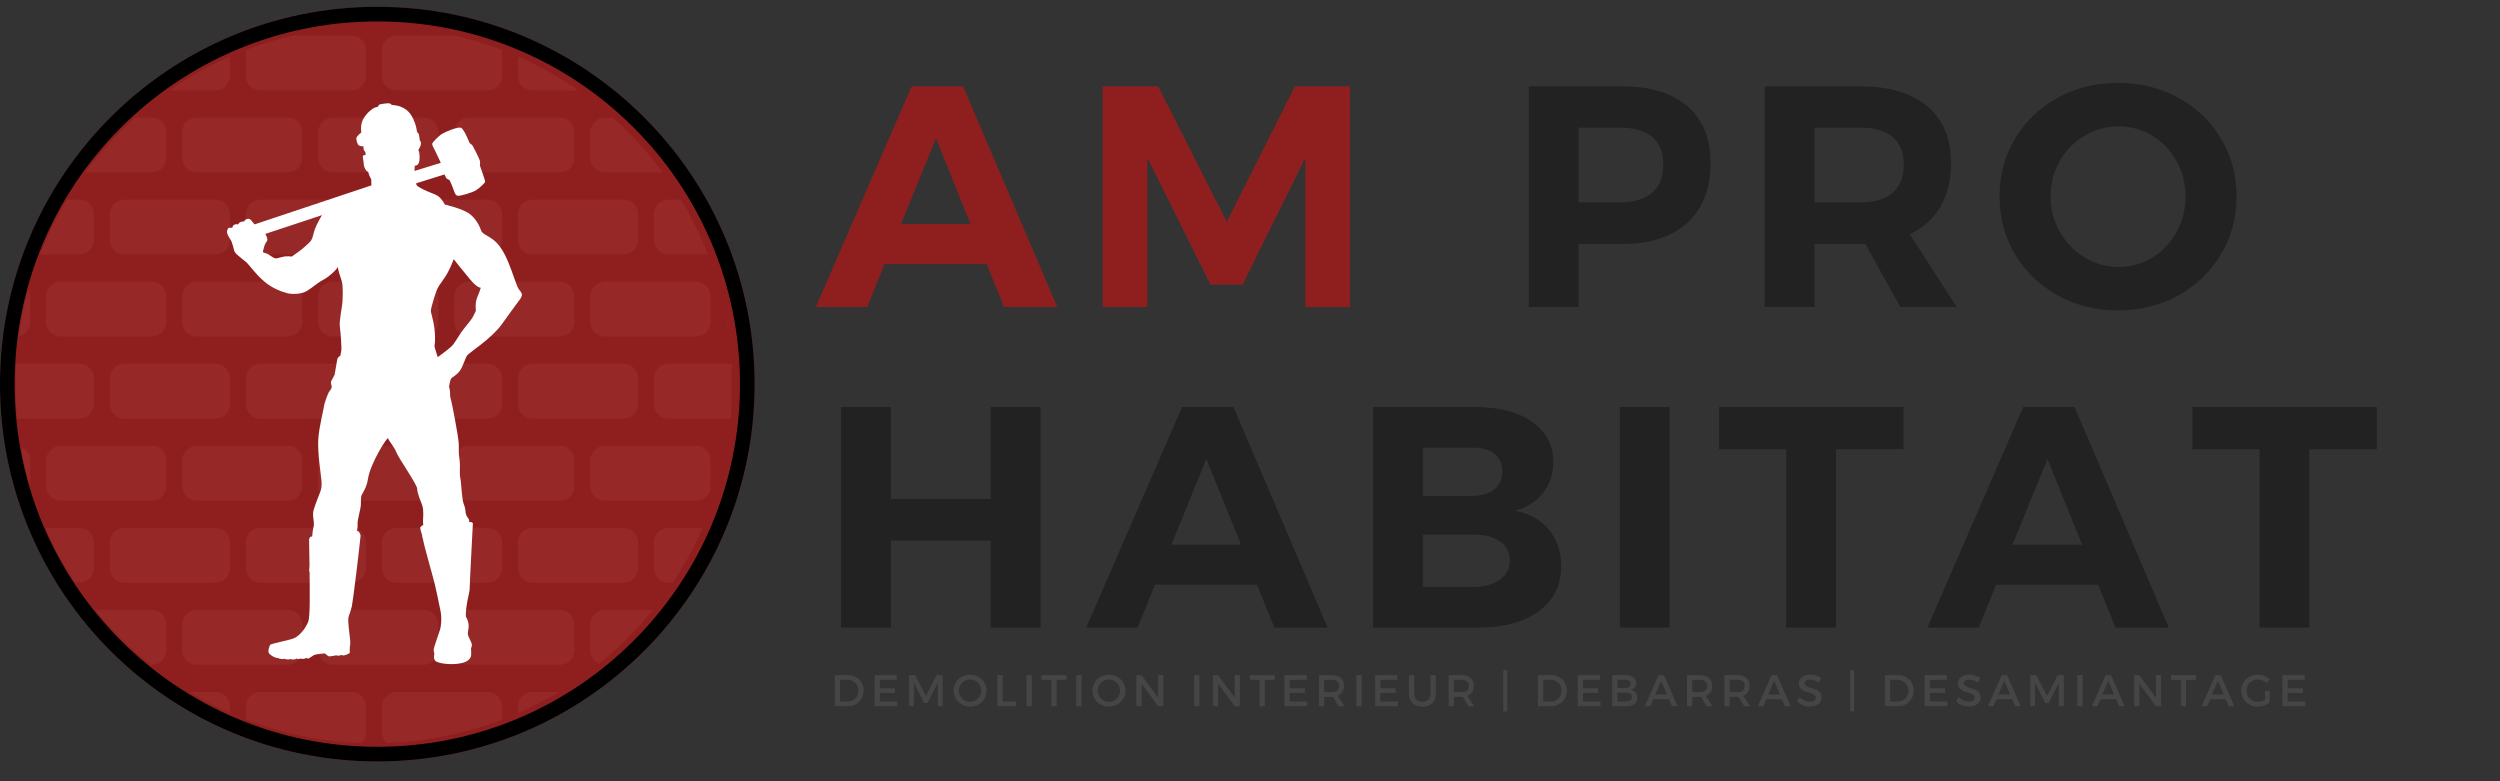 <svg xmlns="http://www.w3.org/2000/svg" xmlns:xlink="http://www.w3.org/1999/xlink" width="1536" zoomAndPan="magnify" viewBox="0 0 1152 360" height="480" preserveAspectRatio="xMidYMid meet" version="1.0"><rect x="0" y="0" width="1152" height="360" fill="#333333" stroke="none"/><defs><filter x="0%" y="0%" width="100%" height="100%" id="90d07c7d9a"><feColorMatrix values="0 0 0 0 1 0 0 0 0 1 0 0 0 0 1 0 0 0 1 0" color-interpolation-filters="sRGB"/></filter><g/><clipPath id="340be0db73"><path d="M 0 3.133 L 347.738 3.133 L 347.738 350.871 L 0 350.871 Z M 0 3.133 " clip-rule="nonzero"/></clipPath><clipPath id="a2200f6e77"><path d="M 173.867 3.133 C 77.844 3.133 0 80.977 0 177 C 0 273.027 77.844 350.871 173.867 350.871 C 269.895 350.871 347.738 273.027 347.738 177 C 347.738 80.977 269.895 3.133 173.867 3.133 Z M 173.867 3.133 " clip-rule="nonzero"/></clipPath><clipPath id="e4ed62c701"><path d="M 0 0.133 L 347.738 0.133 L 347.738 347.871 L 0 347.871 Z M 0 0.133 " clip-rule="nonzero"/></clipPath><clipPath id="48f009c545"><path d="M 173.867 0.133 C 77.844 0.133 0 77.977 0 174 C 0 270.027 77.844 347.871 173.867 347.871 C 269.895 347.871 347.738 270.027 347.738 174 C 347.738 77.977 269.895 0.133 173.867 0.133 Z M 173.867 0.133 " clip-rule="nonzero"/></clipPath><clipPath id="1e96333aa7"><rect x="0" width="348" y="0" height="348"/></clipPath><clipPath id="7b7c002973"><path d="M 0 3.133 L 347.73 3.133 L 347.73 350.863 L 0 350.863 Z M 0 3.133 " clip-rule="nonzero"/></clipPath><clipPath id="bb6873188a"><path d="M 173.867 3.133 C 77.844 3.133 0 80.973 0 176.996 C 0 273.02 77.844 350.863 173.867 350.863 C 269.887 350.863 347.73 273.02 347.73 176.996 C 347.73 80.973 269.887 3.133 173.867 3.133 Z M 173.867 3.133 " clip-rule="nonzero"/></clipPath><mask id="2163610270"><g filter="url(#90d07c7d9a)"><rect x="-115.2" width="1382.4" fill="#000000" y="-36" height="432" fill-opacity="0.13"/></g></mask><clipPath id="469ba0af0b"><path d="M 295 151 L 331.191 151 L 331.191 177 L 295 177 Z M 295 151 " clip-rule="nonzero"/></clipPath><clipPath id="1f2551e430"><path d="M 169 302 L 226 302 L 226 326.48 L 169 326.48 Z M 169 302 " clip-rule="nonzero"/></clipPath><clipPath id="a8cf0ee6df"><path d="M 1.191 151 L 38 151 L 38 177 L 1.191 177 Z M 1.191 151 " clip-rule="nonzero"/></clipPath><clipPath id="0cc37e57d0"><path d="M 107 0.32 L 163 0.32 L 163 26 L 107 26 Z M 107 0.32 " clip-rule="nonzero"/></clipPath><clipPath id="ceeef479c4"><path d="M 107 302 L 163 302 L 163 326.48 L 107 326.48 Z M 107 302 " clip-rule="nonzero"/></clipPath><clipPath id="8aa8085645"><path d="M 169 0.32 L 226 0.32 L 226 26 L 169 26 Z M 169 0.32 " clip-rule="nonzero"/></clipPath><clipPath id="bfe588a3f5"><rect x="0" width="332" y="0" height="327"/></clipPath><clipPath id="12e1884646"><path d="M 104.02 47.52 L 240.52 47.52 L 240.52 306.27 L 104.02 306.27 Z M 104.02 47.52 " clip-rule="nonzero"/></clipPath><clipPath id="e28d4d5476"><path d="M 104.02 72.27 L 104.02 281.73 C 104.02 295.398 115.098 306.48 128.77 306.48 L 215.871 306.48 C 229.539 306.48 240.621 295.398 240.621 281.73 L 240.621 72.27 C 240.621 58.602 229.539 47.52 215.871 47.52 L 128.77 47.52 C 115.098 47.52 104.02 58.602 104.02 72.27 Z M 104.02 72.27 " clip-rule="nonzero"/></clipPath></defs><g clip-path="url(#340be0db73)"><g clip-path="url(#a2200f6e77)"><g transform="matrix(1, 0, 0, 1, 0, 3)"><g clip-path="url(#1e96333aa7)"><g clip-path="url(#e4ed62c701)"><g clip-path="url(#48f009c545)"><path fill="#8f1f1f" d="M 0 0.133 L 347.738 0.133 L 347.738 347.871 L 0 347.871 Z M 0 0.133 " fill-opacity="1" fill-rule="nonzero"/></g></g></g></g></g></g><g clip-path="url(#7b7c002973)"><g clip-path="url(#bb6873188a)"><path stroke-linecap="butt" transform="matrix(0.75, 0, 0, 0.75, 0, 3.132)" fill="none" stroke-linejoin="miter" d="M 231.823 0.001 C 103.792 0.001 -0 103.787 -0 231.819 C -0 359.85 103.792 463.642 231.823 463.642 C 359.849 463.642 463.641 359.85 463.641 231.819 C 463.641 103.787 359.849 0.001 231.823 0.001 Z M 231.823 0.001 " stroke="#000000" stroke-width="18" stroke-opacity="1" stroke-miterlimit="4"/></g></g><g mask="url(#2163610270)"><g transform="matrix(1, 0, 0, 1, 6, 16)"><g clip-path="url(#bfe588a3f5)"><path fill="#ca6960" d="M 114.043 227.234 L 155.91 227.234 C 156.352 227.234 156.789 227.277 157.223 227.363 C 157.66 227.453 158.082 227.578 158.488 227.75 C 158.898 227.918 159.289 228.125 159.656 228.371 C 160.023 228.617 160.363 228.898 160.676 229.211 C 160.992 229.523 161.27 229.863 161.516 230.234 C 161.762 230.602 161.969 230.988 162.141 231.398 C 162.309 231.809 162.438 232.23 162.523 232.664 C 162.609 233.098 162.652 233.535 162.652 233.98 L 162.652 245.766 C 162.652 246.207 162.609 246.648 162.523 247.082 C 162.438 247.516 162.309 247.938 162.141 248.348 C 161.969 248.758 161.762 249.145 161.516 249.512 C 161.27 249.883 160.992 250.223 160.676 250.535 C 160.363 250.848 160.023 251.129 159.656 251.375 C 159.289 251.621 158.898 251.828 158.488 251.996 C 158.082 252.168 157.66 252.293 157.223 252.379 C 156.789 252.469 156.352 252.512 155.91 252.512 L 114.043 252.512 C 113.602 252.512 113.16 252.469 112.727 252.379 C 112.293 252.293 111.871 252.168 111.461 251.996 C 111.051 251.828 110.664 251.621 110.297 251.375 C 109.926 251.129 109.586 250.848 109.273 250.535 C 108.961 250.223 108.68 249.883 108.434 249.512 C 108.188 249.145 107.98 248.758 107.812 248.348 C 107.641 247.938 107.516 247.516 107.43 247.082 C 107.34 246.648 107.297 246.207 107.297 245.766 L 107.297 233.98 C 107.297 233.535 107.34 233.098 107.43 232.664 C 107.516 232.23 107.641 231.809 107.812 231.398 C 107.98 230.988 108.188 230.602 108.434 230.234 C 108.68 229.863 108.961 229.523 109.273 229.211 C 109.586 228.898 109.926 228.617 110.297 228.371 C 110.664 228.125 111.051 227.918 111.461 227.75 C 111.871 227.578 112.293 227.453 112.727 227.363 C 113.16 227.277 113.602 227.234 114.043 227.234 Z M 114.043 227.234 " fill-opacity="1" fill-rule="nonzero"/><path fill="#ca6960" d="M 51.348 227.234 L 93.215 227.234 C 93.656 227.234 94.098 227.277 94.531 227.363 C 94.965 227.453 95.387 227.578 95.797 227.75 C 96.207 227.918 96.594 228.125 96.961 228.371 C 97.332 228.617 97.672 228.898 97.984 229.211 C 98.297 229.523 98.578 229.863 98.824 230.234 C 99.07 230.602 99.277 230.988 99.445 231.398 C 99.617 231.809 99.742 232.23 99.828 232.664 C 99.918 233.098 99.961 233.535 99.961 233.98 L 99.961 245.766 C 99.961 246.207 99.918 246.648 99.828 247.082 C 99.742 247.516 99.617 247.938 99.445 248.348 C 99.277 248.758 99.07 249.145 98.824 249.512 C 98.578 249.883 98.297 250.223 97.984 250.535 C 97.672 250.848 97.332 251.129 96.961 251.375 C 96.594 251.621 96.207 251.828 95.797 251.996 C 95.387 252.168 94.965 252.293 94.531 252.379 C 94.098 252.469 93.656 252.512 93.215 252.512 L 51.348 252.512 C 50.906 252.512 50.469 252.469 50.035 252.379 C 49.598 252.293 49.176 252.168 48.77 251.996 C 48.359 251.828 47.969 251.621 47.602 251.375 C 47.234 251.129 46.895 250.848 46.582 250.535 C 46.266 250.223 45.988 249.883 45.742 249.512 C 45.496 249.145 45.289 248.758 45.117 248.348 C 44.949 247.938 44.82 247.516 44.734 247.082 C 44.648 246.648 44.605 246.207 44.605 245.766 L 44.605 233.98 C 44.605 233.535 44.648 233.098 44.734 232.664 C 44.82 232.23 44.949 231.809 45.117 231.398 C 45.289 230.988 45.496 230.602 45.742 230.234 C 45.988 229.863 46.266 229.523 46.582 229.211 C 46.895 228.898 47.234 228.617 47.602 228.371 C 47.969 228.125 48.359 227.918 48.77 227.75 C 49.176 227.578 49.598 227.453 50.035 227.363 C 50.469 227.277 50.906 227.234 51.348 227.234 Z M 51.348 227.234 " fill-opacity="1" fill-rule="nonzero"/><path fill="#ca6960" d="M 22.016 189.422 L 63.883 189.422 C 64.324 189.422 64.762 189.465 65.195 189.551 C 65.633 189.641 66.055 189.766 66.461 189.938 C 66.871 190.105 67.262 190.312 67.629 190.559 C 67.996 190.805 68.336 191.086 68.648 191.398 C 68.965 191.711 69.242 192.051 69.488 192.422 C 69.734 192.789 69.941 193.176 70.113 193.586 C 70.281 193.996 70.41 194.418 70.496 194.852 C 70.582 195.285 70.625 195.723 70.625 196.168 L 70.625 207.953 C 70.625 208.398 70.582 208.836 70.496 209.27 C 70.41 209.703 70.281 210.125 70.113 210.535 C 69.941 210.945 69.734 211.332 69.488 211.699 C 69.242 212.07 68.965 212.41 68.648 212.723 C 68.336 213.035 67.996 213.316 67.629 213.562 C 67.262 213.809 66.871 214.016 66.461 214.184 C 66.055 214.355 65.633 214.48 65.195 214.57 C 64.762 214.656 64.324 214.699 63.883 214.699 L 22.016 214.699 C 21.574 214.699 21.133 214.656 20.699 214.57 C 20.266 214.48 19.844 214.355 19.434 214.184 C 19.023 214.016 18.637 213.809 18.27 213.562 C 17.898 213.316 17.559 213.035 17.246 212.723 C 16.934 212.41 16.652 212.07 16.406 211.699 C 16.16 211.332 15.953 210.945 15.785 210.535 C 15.613 210.125 15.488 209.703 15.402 209.27 C 15.312 208.836 15.27 208.398 15.27 207.953 L 15.27 196.168 C 15.27 195.723 15.312 195.285 15.402 194.852 C 15.488 194.418 15.613 193.996 15.785 193.586 C 15.953 193.176 16.16 192.789 16.406 192.422 C 16.652 192.051 16.934 191.711 17.246 191.398 C 17.559 191.086 17.898 190.805 18.27 190.559 C 18.637 190.312 19.023 190.105 19.434 189.938 C 19.844 189.766 20.266 189.641 20.699 189.551 C 21.133 189.465 21.574 189.422 22.016 189.422 Z M 22.016 189.422 " fill-opacity="1" fill-rule="nonzero"/><path fill="#ca6960" d="M 51.348 151.609 L 93.215 151.609 C 93.656 151.609 94.098 151.652 94.531 151.738 C 94.965 151.828 95.387 151.953 95.797 152.125 C 96.207 152.293 96.594 152.5 96.961 152.746 C 97.332 152.992 97.672 153.273 97.984 153.586 C 98.297 153.898 98.578 154.238 98.824 154.609 C 99.07 154.977 99.277 155.363 99.445 155.773 C 99.617 156.184 99.742 156.605 99.828 157.039 C 99.918 157.473 99.961 157.91 99.961 158.355 L 99.961 170.141 C 99.961 170.582 99.918 171.023 99.828 171.457 C 99.742 171.891 99.617 172.312 99.445 172.723 C 99.277 173.133 99.07 173.52 98.824 173.887 C 98.578 174.258 98.297 174.598 97.984 174.91 C 97.672 175.223 97.332 175.504 96.961 175.75 C 96.594 175.996 96.207 176.203 95.797 176.371 C 95.387 176.543 94.965 176.668 94.531 176.754 C 94.098 176.844 93.656 176.887 93.215 176.887 L 51.348 176.887 C 50.906 176.887 50.469 176.844 50.035 176.754 C 49.598 176.668 49.176 176.543 48.77 176.371 C 48.359 176.203 47.969 175.996 47.602 175.75 C 47.234 175.504 46.895 175.223 46.582 174.91 C 46.266 174.598 45.988 174.258 45.742 173.887 C 45.496 173.52 45.289 173.133 45.117 172.723 C 44.949 172.312 44.82 171.891 44.734 171.457 C 44.648 171.023 44.605 170.582 44.605 170.141 L 44.605 158.355 C 44.605 157.91 44.648 157.473 44.734 157.039 C 44.82 156.605 44.949 156.184 45.117 155.773 C 45.289 155.363 45.496 154.977 45.742 154.609 C 45.988 154.238 46.266 153.898 46.582 153.586 C 46.895 153.273 47.234 152.992 47.602 152.746 C 47.969 152.5 48.359 152.293 48.77 152.125 C 49.176 151.953 49.598 151.828 50.035 151.738 C 50.469 151.652 50.906 151.609 51.348 151.609 Z M 51.348 151.609 " fill-opacity="1" fill-rule="nonzero"/><path fill="#ca6960" d="M 84.707 189.422 L 126.574 189.422 C 130.297 189.422 133.32 192.445 133.32 196.168 L 133.32 207.953 C 133.32 211.676 130.297 214.699 126.574 214.699 L 84.711 214.699 C 80.988 214.699 77.965 211.676 77.965 207.953 L 77.965 196.168 C 77.965 192.445 80.988 189.422 84.707 189.422 Z M 84.707 189.422 " fill-opacity="1" fill-rule="nonzero"/><path fill="#ca6960" d="M 147.402 265.047 L 189.27 265.047 C 189.711 265.047 190.148 265.09 190.586 265.176 C 191.02 265.262 191.441 265.391 191.852 265.562 C 192.258 265.73 192.648 265.938 193.016 266.184 C 193.383 266.43 193.723 266.711 194.039 267.023 C 194.352 267.336 194.629 267.676 194.875 268.047 C 195.121 268.414 195.332 268.801 195.5 269.211 C 195.668 269.621 195.797 270.043 195.883 270.477 C 195.969 270.91 196.012 271.348 196.012 271.793 L 196.012 283.578 C 196.012 284.02 195.969 284.461 195.883 284.895 C 195.797 285.328 195.668 285.75 195.5 286.16 C 195.332 286.57 195.121 286.957 194.875 287.324 C 194.629 287.695 194.352 288.035 194.039 288.348 C 193.723 288.66 193.383 288.941 193.016 289.188 C 192.648 289.434 192.258 289.641 191.852 289.809 C 191.441 289.98 191.02 290.105 190.586 290.191 C 190.148 290.281 189.711 290.324 189.27 290.324 L 147.402 290.324 C 146.961 290.324 146.52 290.281 146.086 290.191 C 145.652 290.105 145.23 289.98 144.82 289.809 C 144.414 289.641 144.023 289.434 143.656 289.188 C 143.289 288.941 142.945 288.66 142.633 288.348 C 142.32 288.035 142.039 287.695 141.797 287.324 C 141.551 286.957 141.34 286.57 141.172 286.16 C 141.004 285.75 140.875 285.328 140.789 284.895 C 140.703 284.461 140.66 284.02 140.66 283.578 L 140.66 271.793 C 140.66 271.348 140.703 270.91 140.789 270.477 C 140.875 270.043 141.004 269.621 141.172 269.211 C 141.34 268.801 141.551 268.414 141.797 268.047 C 142.039 267.676 142.32 267.336 142.633 267.023 C 142.945 266.711 143.289 266.43 143.656 266.184 C 144.023 265.938 144.414 265.73 144.82 265.562 C 145.23 265.391 145.652 265.262 146.086 265.176 C 146.52 265.09 146.961 265.047 147.402 265.047 Z M 147.402 265.047 " fill-opacity="1" fill-rule="nonzero"/><path fill="#ca6960" d="M 147.402 189.422 L 189.27 189.422 C 189.711 189.422 190.148 189.465 190.586 189.551 C 191.02 189.641 191.441 189.766 191.852 189.938 C 192.258 190.105 192.648 190.312 193.016 190.559 C 193.383 190.805 193.723 191.086 194.039 191.398 C 194.352 191.711 194.629 192.051 194.875 192.422 C 195.121 192.789 195.332 193.176 195.5 193.586 C 195.668 193.996 195.797 194.418 195.883 194.852 C 195.969 195.285 196.012 195.723 196.012 196.168 L 196.012 207.953 C 196.012 208.398 195.969 208.836 195.883 209.27 C 195.797 209.703 195.668 210.125 195.5 210.535 C 195.332 210.945 195.121 211.332 194.875 211.699 C 194.629 212.07 194.352 212.41 194.039 212.723 C 193.723 213.035 193.383 213.316 193.016 213.562 C 192.648 213.809 192.258 214.016 191.852 214.184 C 191.441 214.355 191.02 214.48 190.586 214.57 C 190.148 214.656 189.711 214.699 189.27 214.699 L 147.402 214.699 C 146.961 214.699 146.52 214.656 146.086 214.57 C 145.652 214.48 145.23 214.355 144.82 214.184 C 144.414 214.016 144.023 213.809 143.656 213.562 C 143.289 213.316 142.945 213.035 142.633 212.723 C 142.32 212.41 142.039 212.07 141.797 211.699 C 141.551 211.332 141.34 210.945 141.172 210.535 C 141.004 210.125 140.875 209.703 140.789 209.27 C 140.703 208.836 140.66 208.398 140.66 207.953 L 140.66 196.168 C 140.66 195.723 140.703 195.285 140.789 194.852 C 140.875 194.418 141.004 193.996 141.172 193.586 C 141.34 193.176 141.551 192.789 141.797 192.422 C 142.039 192.051 142.32 191.711 142.633 191.398 C 142.945 191.086 143.289 190.805 143.656 190.559 C 144.023 190.312 144.414 190.105 144.82 189.938 C 145.23 189.766 145.652 189.641 146.086 189.551 C 146.52 189.465 146.961 189.422 147.402 189.422 Z M 147.402 189.422 " fill-opacity="1" fill-rule="nonzero"/><path fill="#ca6960" d="M 272.789 189.422 L 314.656 189.422 C 315.098 189.422 315.535 189.465 315.973 189.551 C 316.406 189.641 316.828 189.766 317.238 189.938 C 317.645 190.105 318.035 190.312 318.402 190.559 C 318.77 190.805 319.113 191.086 319.426 191.398 C 319.738 191.711 320.016 192.051 320.262 192.422 C 320.508 192.789 320.719 193.176 320.887 193.586 C 321.055 193.996 321.184 194.418 321.27 194.852 C 321.355 195.285 321.398 195.723 321.398 196.168 L 321.398 207.953 C 321.398 208.398 321.355 208.836 321.27 209.27 C 321.184 209.703 321.055 210.125 320.887 210.535 C 320.719 210.945 320.508 211.332 320.262 211.699 C 320.016 212.07 319.738 212.41 319.426 212.723 C 319.113 213.035 318.77 213.316 318.402 213.562 C 318.035 213.809 317.645 214.016 317.238 214.184 C 316.828 214.355 316.406 214.48 315.973 214.57 C 315.535 214.656 315.098 214.699 314.656 214.699 L 272.789 214.699 C 272.348 214.699 271.906 214.656 271.473 214.57 C 271.039 214.48 270.617 214.355 270.207 214.184 C 269.801 214.016 269.41 213.809 269.043 213.562 C 268.676 213.316 268.332 213.035 268.02 212.723 C 267.707 212.41 267.43 212.07 267.184 211.699 C 266.938 211.332 266.727 210.945 266.559 210.535 C 266.391 210.125 266.262 209.703 266.176 209.27 C 266.09 208.836 266.047 208.398 266.047 207.953 L 266.047 196.168 C 266.047 195.723 266.09 195.285 266.176 194.852 C 266.262 194.418 266.391 193.996 266.559 193.586 C 266.727 193.176 266.938 192.789 267.184 192.422 C 267.43 192.051 267.707 191.711 268.02 191.398 C 268.332 191.086 268.676 190.805 269.043 190.559 C 269.41 190.312 269.801 190.105 270.207 189.938 C 270.617 189.766 271.039 189.641 271.473 189.551 C 271.906 189.465 272.348 189.422 272.789 189.422 Z M 272.789 189.422 " fill-opacity="1" fill-rule="nonzero"/><path fill="#ca6960" d="M 239.43 227.234 L 281.297 227.234 C 281.738 227.234 282.176 227.277 282.613 227.363 C 283.047 227.453 283.469 227.578 283.879 227.75 C 284.285 227.918 284.676 228.125 285.043 228.371 C 285.41 228.617 285.75 228.898 286.066 229.211 C 286.379 229.523 286.656 229.863 286.902 230.234 C 287.148 230.602 287.359 230.988 287.527 231.398 C 287.695 231.809 287.824 232.23 287.91 232.664 C 287.996 233.098 288.039 233.535 288.039 233.98 L 288.039 245.766 C 288.039 246.207 287.996 246.648 287.91 247.082 C 287.824 247.516 287.695 247.938 287.527 248.348 C 287.359 248.758 287.148 249.145 286.902 249.512 C 286.656 249.883 286.379 250.223 286.066 250.535 C 285.75 250.848 285.41 251.129 285.043 251.375 C 284.676 251.621 284.285 251.828 283.879 251.996 C 283.469 252.168 283.047 252.293 282.613 252.379 C 282.176 252.469 281.738 252.512 281.297 252.512 L 239.43 252.512 C 238.988 252.512 238.547 252.469 238.113 252.379 C 237.68 252.293 237.258 252.168 236.848 251.996 C 236.441 251.828 236.051 251.621 235.684 251.375 C 235.316 251.129 234.973 250.848 234.66 250.535 C 234.348 250.223 234.066 249.883 233.824 249.512 C 233.578 249.145 233.367 248.758 233.199 248.348 C 233.031 247.938 232.902 247.516 232.816 247.082 C 232.73 246.648 232.688 246.207 232.688 245.766 L 232.688 233.98 C 232.688 233.535 232.73 233.098 232.816 232.664 C 232.902 232.23 233.031 231.809 233.199 231.398 C 233.367 230.988 233.578 230.602 233.824 230.234 C 234.066 229.863 234.348 229.523 234.66 229.211 C 234.973 228.898 235.316 228.617 235.684 228.371 C 236.051 228.125 236.441 227.918 236.848 227.75 C 237.258 227.578 237.68 227.453 238.113 227.363 C 238.547 227.277 238.988 227.234 239.43 227.234 Z M 239.43 227.234 " fill-opacity="1" fill-rule="nonzero"/><path fill="#ca6960" d="M 328.738 131.355 L 328.738 132.328 C 328.738 133.367 328.98 134.348 329.402 135.227 C 329.195 133.934 328.973 132.641 328.738 131.355 Z M 328.738 131.355 " fill-opacity="1" fill-rule="nonzero"/><g clip-path="url(#469ba0af0b)"><path fill="#ca6960" d="M 295.379 158.355 L 295.379 170.141 C 295.379 173.867 298.398 176.887 302.125 176.887 L 330.727 176.887 C 331.207 171.762 331.453 166.57 331.453 161.32 C 331.453 158.062 331.355 154.824 331.168 151.609 L 302.121 151.609 C 298.398 151.609 295.379 154.629 295.379 158.355 Z M 295.379 158.355 " fill-opacity="1" fill-rule="nonzero"/></g><path fill="#ca6960" d="M 176.738 227.234 L 218.602 227.234 C 219.047 227.234 219.484 227.277 219.918 227.363 C 220.352 227.453 220.773 227.578 221.184 227.75 C 221.594 227.918 221.98 228.125 222.348 228.371 C 222.719 228.617 223.059 228.898 223.371 229.211 C 223.684 229.523 223.965 229.863 224.211 230.234 C 224.457 230.602 224.664 230.988 224.832 231.398 C 225.004 231.809 225.133 232.23 225.219 232.664 C 225.305 233.098 225.348 233.535 225.348 233.98 L 225.348 245.766 C 225.348 246.207 225.305 246.648 225.219 247.082 C 225.133 247.516 225.004 247.938 224.832 248.348 C 224.664 248.758 224.457 249.145 224.211 249.512 C 223.965 249.883 223.684 250.223 223.371 250.535 C 223.059 250.848 222.719 251.129 222.348 251.375 C 221.98 251.621 221.594 251.828 221.184 251.996 C 220.773 252.168 220.352 252.293 219.918 252.379 C 219.484 252.469 219.047 252.512 218.602 252.512 L 176.738 252.512 C 176.293 252.512 175.855 252.469 175.422 252.379 C 174.988 252.293 174.566 252.168 174.156 251.996 C 173.746 251.828 173.359 251.621 172.988 251.375 C 172.621 251.129 172.281 250.848 171.969 250.535 C 171.656 250.223 171.375 249.883 171.129 249.512 C 170.883 249.145 170.676 248.758 170.504 248.348 C 170.336 247.938 170.207 247.516 170.121 247.082 C 170.035 246.648 169.992 246.207 169.992 245.766 L 169.992 233.98 C 169.992 233.535 170.035 233.098 170.121 232.664 C 170.207 232.23 170.336 231.809 170.504 231.398 C 170.676 230.988 170.883 230.602 171.129 230.234 C 171.375 229.863 171.656 229.523 171.969 229.211 C 172.281 228.898 172.621 228.617 172.988 228.371 C 173.359 228.125 173.746 227.918 174.156 227.75 C 174.566 227.578 174.988 227.453 175.422 227.363 C 175.855 227.277 176.293 227.234 176.738 227.234 Z M 176.738 227.234 " fill-opacity="1" fill-rule="nonzero"/><path fill="#ca6960" d="M 7.934 132.328 L 7.934 120.543 C 7.934 119.379 7.637 118.285 7.117 117.328 C 5.184 124.344 3.703 131.543 2.703 138.895 C 5.699 138.207 7.934 135.531 7.934 132.328 Z M 7.934 132.328 " fill-opacity="1" fill-rule="nonzero"/><g clip-path="url(#1f2551e430)"><path fill="#ca6960" d="M 218.602 302.859 L 176.734 302.859 C 173.012 302.859 169.992 305.879 169.992 309.605 L 169.992 321.391 C 169.992 323.355 170.836 325.113 172.172 326.348 C 190.852 325.695 208.742 321.945 225.348 315.59 L 225.348 309.605 C 225.348 305.879 222.328 302.859 218.602 302.859 Z M 218.602 302.859 " fill-opacity="1" fill-rule="nonzero"/></g><g clip-path="url(#a8cf0ee6df)"><path fill="#ca6960" d="M 37.266 170.141 L 37.266 158.355 C 37.266 154.629 34.246 151.609 30.523 151.609 L 1.477 151.609 C 1.289 154.824 1.191 158.059 1.191 161.32 C 1.191 166.57 1.438 171.762 1.918 176.887 L 30.523 176.887 C 34.246 176.887 37.266 173.867 37.266 170.141 Z M 37.266 170.141 " fill-opacity="1" fill-rule="nonzero"/></g><g clip-path="url(#0cc37e57d0)"><path fill="#ca6960" d="M 107.297 7.105 L 107.297 18.891 C 107.297 22.617 110.316 25.637 114.043 25.637 L 155.91 25.637 C 159.633 25.637 162.652 22.617 162.652 18.891 L 162.652 7.105 C 162.652 3.379 159.633 0.359 155.91 0.359 L 129.281 0.359 C 121.746 2.09 114.406 4.332 107.301 7.051 C 107.301 7.07 107.297 7.086 107.297 7.105 Z M 107.297 7.105 " fill-opacity="1" fill-rule="nonzero"/></g><path fill="#ca6960" d="M 30.523 101.262 C 34.246 101.262 37.266 98.242 37.266 94.516 L 37.266 82.73 C 37.266 79.004 34.246 75.984 30.523 75.984 L 24.922 75.984 C 20.082 83.992 15.902 92.441 12.457 101.262 Z M 30.523 101.262 " fill-opacity="1" fill-rule="nonzero"/><path fill="#ca6960" d="M 93.215 25.637 C 96.941 25.637 99.961 22.617 99.961 18.891 L 99.961 10.066 C 90.164 14.371 80.871 19.598 72.18 25.637 Z M 93.215 25.637 " fill-opacity="1" fill-rule="nonzero"/><path fill="#ca6960" d="M 93.215 302.859 L 81.223 302.859 C 87.23 306.48 93.484 309.73 99.961 312.574 L 99.961 309.605 C 99.961 305.879 96.941 302.859 93.215 302.859 Z M 93.215 302.859 " fill-opacity="1" fill-rule="nonzero"/><path fill="#ca6960" d="M 3.656 189.895 C 4.738 196.102 6.168 202.188 7.922 208.133 C 7.926 208.074 7.934 208.016 7.934 207.953 L 7.934 196.168 C 7.934 193.316 6.16 190.883 3.656 189.898 Z M 3.656 189.895 " fill-opacity="1" fill-rule="nonzero"/><path fill="#ca6960" d="M 239.43 151.609 L 281.297 151.609 C 281.738 151.609 282.176 151.652 282.613 151.738 C 283.047 151.828 283.469 151.953 283.879 152.125 C 284.285 152.293 284.676 152.5 285.043 152.746 C 285.41 152.992 285.75 153.273 286.066 153.586 C 286.379 153.898 286.656 154.238 286.902 154.609 C 287.148 154.977 287.359 155.363 287.527 155.773 C 287.695 156.184 287.824 156.605 287.91 157.039 C 287.996 157.473 288.039 157.91 288.039 158.355 L 288.039 170.141 C 288.039 170.582 287.996 171.023 287.91 171.457 C 287.824 171.891 287.695 172.312 287.527 172.723 C 287.359 173.133 287.148 173.52 286.902 173.887 C 286.656 174.258 286.379 174.598 286.066 174.91 C 285.75 175.223 285.41 175.504 285.043 175.75 C 284.676 175.996 284.285 176.203 283.879 176.371 C 283.469 176.543 283.047 176.668 282.613 176.754 C 282.176 176.844 281.738 176.887 281.297 176.887 L 239.43 176.887 C 238.988 176.887 238.547 176.844 238.113 176.754 C 237.68 176.668 237.258 176.543 236.848 176.371 C 236.441 176.203 236.051 175.996 235.684 175.75 C 235.316 175.504 234.973 175.223 234.66 174.91 C 234.348 174.598 234.066 174.258 233.824 173.887 C 233.578 173.52 233.367 173.133 233.199 172.723 C 233.031 172.312 232.902 171.891 232.816 171.457 C 232.73 171.023 232.688 170.582 232.688 170.141 L 232.688 158.355 C 232.688 157.91 232.73 157.473 232.816 157.039 C 232.902 156.605 233.031 156.184 233.199 155.773 C 233.367 155.363 233.578 154.977 233.824 154.609 C 234.066 154.238 234.348 153.898 234.66 153.586 C 234.973 153.273 235.316 152.992 235.684 152.746 C 236.051 152.5 236.441 152.293 236.848 152.125 C 237.258 151.953 237.68 151.828 238.113 151.738 C 238.547 151.652 238.988 151.609 239.43 151.609 Z M 239.43 151.609 " fill-opacity="1" fill-rule="nonzero"/><path fill="#ca6960" d="M 30.523 227.234 L 14.871 227.234 C 18.734 236.094 23.348 244.543 28.637 252.512 L 30.523 252.512 C 34.246 252.512 37.266 249.492 37.266 245.766 L 37.266 233.98 C 37.266 230.254 34.246 227.234 30.523 227.234 Z M 30.523 227.234 " fill-opacity="1" fill-rule="nonzero"/><path fill="#ca6960" d="M 295.379 82.73 L 295.379 94.516 C 295.379 98.242 298.398 101.262 302.125 101.262 L 320.191 101.262 C 316.746 92.441 312.562 83.992 307.723 75.984 L 302.121 75.984 C 298.398 75.984 295.379 79.004 295.379 82.73 Z M 295.379 82.73 " fill-opacity="1" fill-rule="nonzero"/><path fill="#ca6960" d="M 84.707 265.047 L 126.574 265.047 C 130.297 265.047 133.32 268.07 133.32 271.793 L 133.32 283.578 C 133.32 287.301 130.297 290.324 126.574 290.324 L 84.707 290.324 C 80.988 290.324 77.965 287.301 77.965 283.578 L 77.965 271.793 C 77.965 268.07 80.988 265.047 84.711 265.047 Z M 84.707 265.047 " fill-opacity="1" fill-rule="nonzero"/><path fill="#ca6960" d="M 239.43 25.637 L 260.465 25.637 C 251.777 19.598 242.48 14.371 232.688 10.066 L 232.688 18.891 C 232.688 22.617 235.707 25.637 239.43 25.637 Z M 239.43 25.637 " fill-opacity="1" fill-rule="nonzero"/><path fill="#ca6960" d="M 176.738 75.984 L 218.602 75.984 C 219.047 75.984 219.484 76.027 219.918 76.117 C 220.352 76.203 220.773 76.328 221.184 76.5 C 221.594 76.668 221.98 76.875 222.348 77.121 C 222.719 77.367 223.059 77.648 223.371 77.961 C 223.684 78.273 223.965 78.613 224.211 78.984 C 224.457 79.352 224.664 79.738 224.832 80.148 C 225.004 80.559 225.133 80.98 225.219 81.414 C 225.305 81.848 225.348 82.289 225.348 82.73 L 225.348 94.516 C 225.348 94.961 225.305 95.398 225.219 95.832 C 225.133 96.266 225.004 96.688 224.832 97.098 C 224.664 97.508 224.457 97.895 224.211 98.262 C 223.965 98.633 223.684 98.973 223.371 99.285 C 223.059 99.598 222.719 99.879 222.348 100.125 C 221.98 100.371 221.594 100.578 221.184 100.746 C 220.773 100.918 220.352 101.043 219.918 101.133 C 219.484 101.219 219.047 101.262 218.602 101.262 L 176.738 101.262 C 176.293 101.262 175.855 101.219 175.422 101.133 C 174.988 101.043 174.566 100.918 174.156 100.746 C 173.746 100.578 173.359 100.371 172.988 100.125 C 172.621 99.879 172.281 99.598 171.969 99.285 C 171.656 98.973 171.375 98.633 171.129 98.262 C 170.883 97.895 170.676 97.508 170.504 97.098 C 170.336 96.688 170.207 96.266 170.121 95.832 C 170.035 95.398 169.992 94.961 169.992 94.516 L 169.992 82.73 C 169.992 82.289 170.035 81.848 170.121 81.414 C 170.207 80.98 170.336 80.559 170.504 80.148 C 170.676 79.738 170.883 79.352 171.129 78.984 C 171.375 78.613 171.656 78.273 171.969 77.961 C 172.281 77.648 172.621 77.367 172.988 77.121 C 173.359 76.875 173.746 76.668 174.156 76.5 C 174.566 76.328 174.988 76.203 175.422 76.117 C 175.855 76.027 176.293 75.984 176.738 75.984 Z M 176.738 75.984 " fill-opacity="1" fill-rule="nonzero"/><path fill="#ca6960" d="M 239.43 302.859 C 235.707 302.859 232.688 305.879 232.688 309.605 L 232.688 312.574 C 239.16 309.73 245.418 306.48 251.422 302.859 Z M 239.43 302.859 " fill-opacity="1" fill-rule="nonzero"/><path fill="#ca6960" d="M 210.098 38.172 L 251.961 38.172 C 252.406 38.172 252.844 38.215 253.277 38.305 C 253.711 38.391 254.133 38.516 254.543 38.688 C 254.953 38.855 255.34 39.062 255.711 39.309 C 256.078 39.555 256.418 39.836 256.73 40.148 C 257.043 40.461 257.324 40.801 257.57 41.172 C 257.816 41.539 258.023 41.926 258.191 42.336 C 258.363 42.746 258.492 43.168 258.578 43.602 C 258.664 44.035 258.707 44.477 258.707 44.918 L 258.707 56.703 C 258.707 57.148 258.664 57.586 258.578 58.02 C 258.492 58.453 258.363 58.875 258.191 59.285 C 258.023 59.695 257.816 60.082 257.57 60.449 C 257.324 60.82 257.043 61.16 256.73 61.473 C 256.418 61.785 256.078 62.066 255.711 62.312 C 255.34 62.559 254.953 62.766 254.543 62.934 C 254.133 63.105 253.711 63.234 253.277 63.32 C 252.844 63.406 252.406 63.449 251.961 63.449 L 210.098 63.449 C 209.652 63.449 209.215 63.406 208.781 63.32 C 208.348 63.234 207.926 63.105 207.516 62.934 C 207.105 62.766 206.719 62.559 206.348 62.312 C 205.98 62.066 205.641 61.785 205.328 61.473 C 205.016 61.16 204.734 60.82 204.488 60.449 C 204.242 60.082 204.035 59.695 203.863 59.285 C 203.695 58.875 203.566 58.453 203.48 58.02 C 203.395 57.586 203.352 57.148 203.352 56.703 L 203.352 44.918 C 203.352 44.477 203.395 44.035 203.48 43.602 C 203.566 43.168 203.695 42.746 203.863 42.336 C 204.035 41.926 204.242 41.539 204.488 41.172 C 204.734 40.801 205.016 40.461 205.328 40.148 C 205.641 39.836 205.98 39.555 206.348 39.309 C 206.719 39.062 207.105 38.855 207.516 38.688 C 207.926 38.516 208.348 38.391 208.781 38.305 C 209.215 38.215 209.652 38.172 210.098 38.172 Z M 210.098 38.172 " fill-opacity="1" fill-rule="nonzero"/><path fill="#ca6960" d="M 266.047 44.918 L 266.047 56.703 C 266.047 60.43 269.066 63.449 272.789 63.449 L 299.336 63.449 C 292.555 54.25 284.84 45.777 276.336 38.176 L 272.789 38.176 C 269.066 38.176 266.047 41.195 266.047 44.918 Z M 266.047 44.918 " fill-opacity="1" fill-rule="nonzero"/><g clip-path="url(#ceeef479c4)"><path fill="#ca6960" d="M 162.652 321.391 L 162.652 309.605 C 162.652 305.879 159.633 302.859 155.91 302.859 L 114.043 302.859 C 110.316 302.859 107.297 305.879 107.297 309.605 L 107.297 315.59 C 123.902 321.945 141.793 325.695 160.473 326.348 C 161.809 325.113 162.652 323.355 162.652 321.391 Z M 162.652 321.391 " fill-opacity="1" fill-rule="nonzero"/></g><path fill="#ca6960" d="M 70.625 283.578 L 70.625 271.793 C 70.625 268.066 67.605 265.047 63.883 265.047 L 37.828 265.047 C 45.359 274.363 53.879 282.84 63.23 290.324 L 63.883 290.324 C 67.605 290.324 70.625 287.305 70.625 283.578 Z M 70.625 283.578 " fill-opacity="1" fill-rule="nonzero"/><path fill="#ca6960" d="M 114.043 75.984 L 155.91 75.984 C 156.352 75.984 156.789 76.027 157.223 76.117 C 157.66 76.203 158.082 76.328 158.488 76.5 C 158.898 76.668 159.289 76.875 159.656 77.121 C 160.023 77.367 160.363 77.648 160.676 77.961 C 160.992 78.273 161.27 78.613 161.516 78.984 C 161.762 79.352 161.969 79.738 162.141 80.148 C 162.309 80.559 162.438 80.98 162.523 81.414 C 162.609 81.848 162.652 82.289 162.652 82.73 L 162.652 94.516 C 162.652 94.961 162.609 95.398 162.523 95.832 C 162.438 96.266 162.309 96.688 162.141 97.098 C 161.969 97.508 161.762 97.895 161.516 98.262 C 161.27 98.633 160.992 98.973 160.676 99.285 C 160.363 99.598 160.023 99.879 159.656 100.125 C 159.289 100.371 158.898 100.578 158.488 100.746 C 158.082 100.918 157.66 101.043 157.223 101.133 C 156.789 101.219 156.352 101.262 155.91 101.262 L 114.043 101.262 C 113.602 101.262 113.16 101.219 112.727 101.133 C 112.293 101.043 111.871 100.918 111.461 100.746 C 111.051 100.578 110.664 100.371 110.297 100.125 C 109.926 99.879 109.586 99.598 109.273 99.285 C 108.961 98.973 108.68 98.633 108.434 98.262 C 108.188 97.895 107.98 97.508 107.812 97.098 C 107.641 96.688 107.516 96.266 107.43 95.832 C 107.34 95.398 107.297 94.961 107.297 94.516 L 107.297 82.73 C 107.297 82.289 107.34 81.848 107.43 81.414 C 107.516 80.98 107.641 80.559 107.812 80.148 C 107.98 79.738 108.188 79.352 108.434 78.984 C 108.68 78.613 108.961 78.273 109.273 77.961 C 109.586 77.648 109.926 77.367 110.297 77.121 C 110.664 76.875 111.051 76.668 111.461 76.5 C 111.871 76.328 112.293 76.203 112.727 76.117 C 113.16 76.027 113.602 75.984 114.043 75.984 Z M 114.043 75.984 " fill-opacity="1" fill-rule="nonzero"/><path fill="#ca6960" d="M 33.312 63.449 L 63.883 63.449 C 67.605 63.449 70.625 60.43 70.625 56.703 L 70.625 44.918 C 70.625 41.191 67.605 38.172 63.883 38.172 L 56.309 38.172 C 47.805 45.777 40.09 54.25 33.312 63.449 Z M 33.312 63.449 " fill-opacity="1" fill-rule="nonzero"/><path fill="#ca6960" d="M 147.402 38.172 L 189.27 38.172 C 189.711 38.172 190.148 38.215 190.586 38.305 C 191.02 38.391 191.441 38.516 191.852 38.688 C 192.258 38.855 192.648 39.062 193.016 39.309 C 193.383 39.555 193.723 39.836 194.039 40.148 C 194.352 40.461 194.629 40.801 194.875 41.172 C 195.121 41.539 195.332 41.926 195.5 42.336 C 195.668 42.746 195.797 43.168 195.883 43.602 C 195.969 44.035 196.012 44.477 196.012 44.918 L 196.012 56.703 C 196.012 57.148 195.969 57.586 195.883 58.02 C 195.797 58.453 195.668 58.875 195.5 59.285 C 195.332 59.695 195.121 60.082 194.875 60.449 C 194.629 60.82 194.352 61.16 194.039 61.473 C 193.723 61.785 193.383 62.066 193.016 62.312 C 192.648 62.559 192.258 62.766 191.852 62.934 C 191.441 63.105 191.02 63.234 190.586 63.32 C 190.148 63.406 189.711 63.449 189.27 63.449 L 147.402 63.449 C 146.961 63.449 146.52 63.406 146.086 63.32 C 145.652 63.234 145.23 63.105 144.82 62.934 C 144.414 62.766 144.023 62.559 143.656 62.312 C 143.289 62.066 142.945 61.785 142.633 61.473 C 142.32 61.16 142.039 60.82 141.797 60.449 C 141.551 60.082 141.34 59.695 141.172 59.285 C 141.004 58.875 140.875 58.453 140.789 58.02 C 140.703 57.586 140.66 57.148 140.66 56.703 L 140.66 44.918 C 140.66 44.477 140.703 44.035 140.789 43.602 C 140.875 43.168 141.004 42.746 141.172 42.336 C 141.34 41.926 141.551 41.539 141.797 41.172 C 142.039 40.801 142.32 40.461 142.633 40.148 C 142.945 39.836 143.289 39.555 143.656 39.309 C 144.023 39.062 144.414 38.855 144.82 38.688 C 145.23 38.516 145.652 38.391 146.086 38.305 C 146.52 38.215 146.961 38.172 147.402 38.172 Z M 147.402 38.172 " fill-opacity="1" fill-rule="nonzero"/><g clip-path="url(#8aa8085645)"><path fill="#ca6960" d="M 169.992 7.105 L 169.992 18.891 C 169.992 22.617 173.012 25.637 176.738 25.637 L 218.602 25.637 C 222.328 25.637 225.348 22.617 225.348 18.891 L 225.348 7.105 C 225.348 7.086 225.344 7.07 225.344 7.051 C 218.242 4.332 210.902 2.09 203.363 0.359 L 176.738 0.359 C 173.012 0.359 169.992 3.379 169.992 7.105 Z M 169.992 7.105 " fill-opacity="1" fill-rule="nonzero"/></g><path fill="#ca6960" d="M 84.707 38.172 L 126.574 38.172 C 130.297 38.172 133.32 41.195 133.32 44.918 L 133.32 56.703 C 133.32 60.426 130.297 63.449 126.574 63.449 L 84.707 63.449 C 80.988 63.449 77.965 60.426 77.965 56.703 L 77.965 44.918 C 77.965 41.195 80.988 38.172 84.707 38.172 Z M 84.707 38.172 " fill-opacity="1" fill-rule="nonzero"/><path fill="#ca6960" d="M 22.016 113.797 L 63.883 113.797 C 64.324 113.797 64.762 113.84 65.195 113.926 C 65.633 114.016 66.055 114.141 66.461 114.312 C 66.871 114.48 67.262 114.688 67.629 114.934 C 67.996 115.18 68.336 115.461 68.648 115.773 C 68.965 116.086 69.242 116.426 69.488 116.797 C 69.734 117.164 69.941 117.551 70.113 117.961 C 70.281 118.371 70.41 118.793 70.496 119.227 C 70.582 119.66 70.625 120.098 70.625 120.543 L 70.625 132.328 C 70.625 132.773 70.582 133.211 70.496 133.645 C 70.41 134.078 70.281 134.5 70.113 134.91 C 69.941 135.32 69.734 135.707 69.488 136.074 C 69.242 136.445 68.965 136.785 68.648 137.098 C 68.336 137.41 67.996 137.691 67.629 137.938 C 67.262 138.184 66.871 138.391 66.461 138.559 C 66.055 138.73 65.633 138.855 65.195 138.945 C 64.762 139.031 64.324 139.074 63.883 139.074 L 22.016 139.074 C 21.574 139.074 21.133 139.031 20.699 138.945 C 20.266 138.855 19.844 138.73 19.434 138.559 C 19.023 138.391 18.637 138.184 18.27 137.938 C 17.898 137.691 17.559 137.41 17.246 137.098 C 16.934 136.785 16.652 136.445 16.406 136.074 C 16.16 135.707 15.953 135.32 15.785 134.91 C 15.613 134.5 15.488 134.078 15.402 133.645 C 15.312 133.211 15.27 132.773 15.27 132.328 L 15.27 120.543 C 15.27 120.098 15.312 119.66 15.402 119.227 C 15.488 118.793 15.613 118.371 15.785 117.961 C 15.953 117.551 16.16 117.164 16.406 116.797 C 16.652 116.426 16.934 116.086 17.246 115.773 C 17.559 115.461 17.898 115.18 18.27 114.934 C 18.637 114.688 19.023 114.48 19.434 114.312 C 19.844 114.141 20.266 114.016 20.699 113.926 C 21.133 113.84 21.574 113.797 22.016 113.797 Z M 22.016 113.797 " fill-opacity="1" fill-rule="nonzero"/><path fill="#ca6960" d="M 272.789 113.797 L 314.656 113.797 C 315.098 113.797 315.535 113.84 315.973 113.926 C 316.406 114.016 316.828 114.141 317.238 114.312 C 317.645 114.48 318.035 114.688 318.402 114.934 C 318.77 115.18 319.113 115.461 319.426 115.773 C 319.738 116.086 320.016 116.426 320.262 116.797 C 320.508 117.164 320.719 117.551 320.887 117.961 C 321.055 118.371 321.184 118.793 321.27 119.227 C 321.355 119.66 321.398 120.098 321.398 120.543 L 321.398 132.328 C 321.398 132.773 321.355 133.211 321.27 133.645 C 321.184 134.078 321.055 134.5 320.887 134.91 C 320.719 135.32 320.508 135.707 320.262 136.074 C 320.016 136.445 319.738 136.785 319.426 137.098 C 319.113 137.41 318.77 137.691 318.402 137.938 C 318.035 138.184 317.645 138.391 317.238 138.559 C 316.828 138.73 316.406 138.855 315.973 138.945 C 315.535 139.031 315.098 139.074 314.656 139.074 L 272.789 139.074 C 272.348 139.074 271.906 139.031 271.473 138.945 C 271.039 138.855 270.617 138.73 270.207 138.559 C 269.801 138.391 269.41 138.184 269.043 137.938 C 268.676 137.691 268.332 137.41 268.02 137.098 C 267.707 136.785 267.43 136.445 267.184 136.074 C 266.938 135.707 266.727 135.32 266.559 134.91 C 266.391 134.5 266.262 134.078 266.176 133.645 C 266.09 133.211 266.047 132.773 266.047 132.328 L 266.047 120.543 C 266.047 120.098 266.09 119.66 266.176 119.227 C 266.262 118.793 266.391 118.371 266.559 117.961 C 266.727 117.551 266.938 117.164 267.184 116.797 C 267.43 116.426 267.707 116.086 268.02 115.773 C 268.332 115.461 268.676 115.18 269.043 114.934 C 269.41 114.688 269.801 114.48 270.207 114.312 C 270.617 114.141 271.039 114.016 271.473 113.926 C 271.906 113.84 272.348 113.797 272.789 113.797 Z M 272.789 113.797 " fill-opacity="1" fill-rule="nonzero"/><path fill="#ca6960" d="M 51.348 75.984 L 93.215 75.984 C 93.656 75.984 94.098 76.027 94.531 76.117 C 94.965 76.203 95.387 76.328 95.797 76.5 C 96.207 76.668 96.594 76.875 96.961 77.121 C 97.332 77.367 97.672 77.648 97.984 77.961 C 98.297 78.273 98.578 78.613 98.824 78.984 C 99.07 79.352 99.277 79.738 99.445 80.148 C 99.617 80.559 99.742 80.98 99.828 81.414 C 99.918 81.848 99.961 82.289 99.961 82.73 L 99.961 94.516 C 99.961 94.961 99.918 95.398 99.828 95.832 C 99.742 96.266 99.617 96.688 99.445 97.098 C 99.277 97.508 99.07 97.895 98.824 98.262 C 98.578 98.633 98.297 98.973 97.984 99.285 C 97.672 99.598 97.332 99.879 96.961 100.125 C 96.594 100.371 96.207 100.578 95.797 100.746 C 95.387 100.918 94.965 101.043 94.531 101.133 C 94.098 101.219 93.656 101.262 93.215 101.262 L 51.348 101.262 C 50.906 101.262 50.469 101.219 50.035 101.133 C 49.598 101.043 49.176 100.918 48.77 100.746 C 48.359 100.578 47.969 100.371 47.602 100.125 C 47.234 99.879 46.895 99.598 46.582 99.285 C 46.266 98.973 45.988 98.633 45.742 98.262 C 45.496 97.895 45.289 97.508 45.117 97.098 C 44.949 96.688 44.82 96.266 44.734 95.832 C 44.648 95.398 44.605 94.961 44.605 94.516 L 44.605 82.73 C 44.605 82.289 44.648 81.848 44.734 81.414 C 44.82 80.98 44.949 80.559 45.117 80.148 C 45.289 79.738 45.496 79.352 45.742 78.984 C 45.988 78.613 46.266 78.273 46.582 77.961 C 46.895 77.648 47.234 77.367 47.602 77.121 C 47.969 76.875 48.359 76.668 48.77 76.5 C 49.176 76.328 49.598 76.203 50.035 76.117 C 50.469 76.027 50.906 75.984 51.348 75.984 Z M 51.348 75.984 " fill-opacity="1" fill-rule="nonzero"/><path fill="#ca6960" d="M 210.098 189.422 L 251.961 189.422 C 252.406 189.422 252.844 189.465 253.277 189.551 C 253.711 189.641 254.133 189.766 254.543 189.938 C 254.953 190.105 255.34 190.312 255.711 190.559 C 256.078 190.805 256.418 191.086 256.73 191.398 C 257.043 191.711 257.324 192.051 257.57 192.422 C 257.816 192.789 258.023 193.176 258.191 193.586 C 258.363 193.996 258.492 194.418 258.578 194.852 C 258.664 195.285 258.707 195.723 258.707 196.168 L 258.707 207.953 C 258.707 208.398 258.664 208.836 258.578 209.27 C 258.492 209.703 258.363 210.125 258.191 210.535 C 258.023 210.945 257.816 211.332 257.57 211.699 C 257.324 212.07 257.043 212.41 256.73 212.723 C 256.418 213.035 256.078 213.316 255.711 213.562 C 255.34 213.809 254.953 214.016 254.543 214.184 C 254.133 214.355 253.711 214.48 253.277 214.57 C 252.844 214.656 252.406 214.699 251.961 214.699 L 210.098 214.699 C 209.652 214.699 209.215 214.656 208.781 214.57 C 208.348 214.48 207.926 214.355 207.516 214.184 C 207.105 214.016 206.719 213.809 206.348 213.562 C 205.98 213.316 205.641 213.035 205.328 212.723 C 205.016 212.41 204.734 212.07 204.488 211.699 C 204.242 211.332 204.035 210.945 203.863 210.535 C 203.695 210.125 203.566 209.703 203.48 209.27 C 203.395 208.836 203.352 208.398 203.352 207.953 L 203.352 196.168 C 203.352 195.723 203.395 195.285 203.48 194.852 C 203.566 194.418 203.695 193.996 203.863 193.586 C 204.035 193.176 204.242 192.789 204.488 192.422 C 204.734 192.051 205.016 191.711 205.328 191.398 C 205.641 191.086 205.98 190.805 206.348 190.559 C 206.719 190.312 207.105 190.105 207.516 189.938 C 207.926 189.766 208.348 189.641 208.781 189.551 C 209.215 189.465 209.652 189.422 210.098 189.422 Z M 210.098 189.422 " fill-opacity="1" fill-rule="nonzero"/><path fill="#ca6960" d="M 239.43 75.984 L 281.297 75.984 C 281.738 75.984 282.176 76.027 282.613 76.117 C 283.047 76.203 283.469 76.328 283.879 76.5 C 284.285 76.668 284.676 76.875 285.043 77.121 C 285.41 77.367 285.75 77.648 286.066 77.961 C 286.379 78.273 286.656 78.613 286.902 78.984 C 287.148 79.352 287.359 79.738 287.527 80.148 C 287.695 80.559 287.824 80.98 287.91 81.414 C 287.996 81.848 288.039 82.289 288.039 82.73 L 288.039 94.516 C 288.039 94.961 287.996 95.398 287.91 95.832 C 287.824 96.266 287.695 96.688 287.527 97.098 C 287.359 97.508 287.148 97.895 286.902 98.262 C 286.656 98.633 286.379 98.973 286.066 99.285 C 285.75 99.598 285.41 99.879 285.043 100.125 C 284.676 100.371 284.285 100.578 283.879 100.746 C 283.469 100.918 283.047 101.043 282.613 101.133 C 282.176 101.219 281.738 101.262 281.297 101.262 L 239.43 101.262 C 238.988 101.262 238.547 101.219 238.113 101.133 C 237.68 101.043 237.258 100.918 236.848 100.746 C 236.441 100.578 236.051 100.371 235.684 100.125 C 235.316 99.879 234.973 99.598 234.66 99.285 C 234.348 98.973 234.066 98.633 233.824 98.262 C 233.578 97.895 233.367 97.508 233.199 97.098 C 233.031 96.688 232.902 96.266 232.816 95.832 C 232.73 95.398 232.688 94.961 232.688 94.516 L 232.688 82.73 C 232.688 82.289 232.73 81.848 232.816 81.414 C 232.902 80.98 233.031 80.559 233.199 80.148 C 233.367 79.738 233.578 79.352 233.824 78.984 C 234.066 78.613 234.348 78.273 234.66 77.961 C 234.973 77.648 235.316 77.367 235.684 77.121 C 236.051 76.875 236.441 76.668 236.848 76.5 C 237.258 76.328 237.68 76.203 238.113 76.117 C 238.547 76.027 238.988 75.984 239.43 75.984 Z M 239.43 75.984 " fill-opacity="1" fill-rule="nonzero"/><path fill="#ca6960" d="M 294.816 265.047 L 272.789 265.047 C 269.066 265.047 266.047 268.066 266.047 271.793 L 266.047 283.578 C 266.047 286.352 267.719 288.727 270.109 289.766 C 279.188 282.418 287.473 274.129 294.816 265.047 Z M 294.816 265.047 " fill-opacity="1" fill-rule="nonzero"/><path fill="#ca6960" d="M 210.098 265.047 L 251.961 265.047 C 252.406 265.047 252.844 265.09 253.277 265.176 C 253.711 265.262 254.133 265.391 254.543 265.562 C 254.953 265.73 255.34 265.938 255.711 266.184 C 256.078 266.43 256.418 266.711 256.73 267.023 C 257.043 267.336 257.324 267.676 257.57 268.047 C 257.816 268.414 258.023 268.801 258.191 269.211 C 258.363 269.621 258.492 270.043 258.578 270.477 C 258.664 270.91 258.707 271.348 258.707 271.793 L 258.707 283.578 C 258.707 284.02 258.664 284.461 258.578 284.895 C 258.492 285.328 258.363 285.75 258.191 286.16 C 258.023 286.57 257.816 286.957 257.57 287.324 C 257.324 287.695 257.043 288.035 256.73 288.348 C 256.418 288.66 256.078 288.941 255.711 289.188 C 255.34 289.434 254.953 289.641 254.543 289.809 C 254.133 289.98 253.711 290.105 253.277 290.191 C 252.844 290.281 252.406 290.324 251.961 290.324 L 210.098 290.324 C 209.652 290.324 209.215 290.281 208.781 290.191 C 208.348 290.105 207.926 289.98 207.516 289.809 C 207.105 289.641 206.719 289.434 206.348 289.188 C 205.98 288.941 205.641 288.66 205.328 288.348 C 205.016 288.035 204.734 287.695 204.488 287.324 C 204.242 286.957 204.035 286.57 203.863 286.16 C 203.695 285.75 203.566 285.328 203.48 284.895 C 203.395 284.461 203.352 284.02 203.352 283.578 L 203.352 271.793 C 203.352 271.348 203.395 270.91 203.48 270.477 C 203.566 270.043 203.695 269.621 203.863 269.211 C 204.035 268.801 204.242 268.414 204.488 268.047 C 204.734 267.676 205.016 267.336 205.328 267.023 C 205.641 266.711 205.98 266.43 206.348 266.184 C 206.719 265.938 207.105 265.73 207.516 265.562 C 207.926 265.391 208.348 265.262 208.781 265.176 C 209.215 265.09 209.652 265.047 210.098 265.047 Z M 210.098 265.047 " fill-opacity="1" fill-rule="nonzero"/><path fill="#ca6960" d="M 302.125 227.234 C 298.398 227.234 295.379 230.254 295.379 233.98 L 295.379 245.766 C 295.379 249.492 298.398 252.512 302.125 252.512 L 304.012 252.512 C 309.297 244.543 313.914 236.094 317.773 227.234 Z M 302.125 227.234 " fill-opacity="1" fill-rule="nonzero"/><path fill="#ca6960" d="M 114.043 151.609 L 155.91 151.609 C 156.352 151.609 156.789 151.652 157.223 151.738 C 157.66 151.828 158.082 151.953 158.488 152.125 C 158.898 152.293 159.289 152.5 159.656 152.746 C 160.023 152.992 160.363 153.273 160.676 153.586 C 160.992 153.898 161.27 154.238 161.516 154.609 C 161.762 154.977 161.969 155.363 162.141 155.773 C 162.309 156.184 162.438 156.605 162.523 157.039 C 162.609 157.473 162.652 157.91 162.652 158.355 L 162.652 170.141 C 162.652 170.582 162.609 171.023 162.523 171.457 C 162.438 171.891 162.309 172.312 162.141 172.723 C 161.969 173.133 161.762 173.52 161.516 173.887 C 161.27 174.258 160.992 174.598 160.676 174.91 C 160.363 175.223 160.023 175.504 159.656 175.75 C 159.289 175.996 158.898 176.203 158.488 176.371 C 158.082 176.543 157.66 176.668 157.223 176.754 C 156.789 176.844 156.352 176.887 155.91 176.887 L 114.043 176.887 C 113.602 176.887 113.16 176.844 112.727 176.754 C 112.293 176.668 111.871 176.543 111.461 176.371 C 111.051 176.203 110.664 175.996 110.297 175.75 C 109.926 175.504 109.586 175.223 109.273 174.91 C 108.961 174.598 108.68 174.258 108.434 173.887 C 108.188 173.52 107.98 173.133 107.812 172.723 C 107.641 172.312 107.516 171.891 107.43 171.457 C 107.34 171.023 107.297 170.582 107.297 170.141 L 107.297 158.355 C 107.297 157.91 107.34 157.473 107.43 157.039 C 107.516 156.605 107.641 156.184 107.812 155.773 C 107.98 155.363 108.188 154.977 108.434 154.609 C 108.68 154.238 108.961 153.898 109.273 153.586 C 109.586 153.273 109.926 152.992 110.297 152.746 C 110.664 152.5 111.051 152.293 111.461 152.125 C 111.871 151.953 112.293 151.828 112.727 151.738 C 113.16 151.652 113.602 151.609 114.043 151.609 Z M 114.043 151.609 " fill-opacity="1" fill-rule="nonzero"/><path fill="#ca6960" d="M 210.098 113.797 L 251.961 113.797 C 252.406 113.797 252.844 113.84 253.277 113.926 C 253.711 114.016 254.133 114.141 254.543 114.312 C 254.953 114.48 255.34 114.688 255.711 114.934 C 256.078 115.18 256.418 115.461 256.73 115.773 C 257.043 116.086 257.324 116.426 257.57 116.797 C 257.816 117.164 258.023 117.551 258.191 117.961 C 258.363 118.371 258.492 118.793 258.578 119.227 C 258.664 119.66 258.707 120.098 258.707 120.543 L 258.707 132.328 C 258.707 132.773 258.664 133.211 258.578 133.645 C 258.492 134.078 258.363 134.5 258.191 134.91 C 258.023 135.32 257.816 135.707 257.57 136.074 C 257.324 136.445 257.043 136.785 256.73 137.098 C 256.418 137.41 256.078 137.691 255.711 137.938 C 255.34 138.184 254.953 138.391 254.543 138.559 C 254.133 138.73 253.711 138.855 253.277 138.945 C 252.844 139.031 252.406 139.074 251.961 139.074 L 210.098 139.074 C 209.652 139.074 209.215 139.031 208.781 138.945 C 208.348 138.855 207.926 138.73 207.516 138.559 C 207.105 138.391 206.719 138.184 206.348 137.938 C 205.98 137.691 205.641 137.41 205.328 137.098 C 205.016 136.785 204.734 136.445 204.488 136.074 C 204.242 135.707 204.035 135.32 203.863 134.91 C 203.695 134.5 203.566 134.078 203.48 133.645 C 203.395 133.211 203.352 132.773 203.352 132.328 L 203.352 120.543 C 203.352 120.098 203.395 119.66 203.48 119.227 C 203.566 118.793 203.695 118.371 203.863 117.961 C 204.035 117.551 204.242 117.164 204.488 116.797 C 204.734 116.426 205.016 116.086 205.328 115.773 C 205.641 115.461 205.98 115.18 206.348 114.934 C 206.719 114.688 207.105 114.48 207.516 114.312 C 207.926 114.141 208.348 114.016 208.781 113.926 C 209.215 113.84 209.652 113.797 210.098 113.797 Z M 210.098 113.797 " fill-opacity="1" fill-rule="nonzero"/><path fill="#ca6960" d="M 84.707 113.797 L 126.574 113.797 C 130.297 113.797 133.32 116.82 133.32 120.543 L 133.32 132.328 C 133.32 136.051 130.297 139.074 126.574 139.074 L 84.707 139.074 C 80.988 139.074 77.965 136.051 77.965 132.328 L 77.965 120.543 C 77.965 116.82 80.988 113.797 84.707 113.797 Z M 84.707 113.797 " fill-opacity="1" fill-rule="nonzero"/><path fill="#ca6960" d="M 147.402 113.797 L 189.27 113.797 C 189.711 113.797 190.148 113.84 190.586 113.926 C 191.02 114.016 191.441 114.141 191.852 114.312 C 192.258 114.48 192.648 114.688 193.016 114.934 C 193.383 115.18 193.723 115.461 194.039 115.773 C 194.352 116.086 194.629 116.426 194.875 116.797 C 195.121 117.164 195.332 117.551 195.5 117.961 C 195.668 118.371 195.797 118.793 195.883 119.227 C 195.969 119.66 196.012 120.098 196.012 120.543 L 196.012 132.328 C 196.012 132.773 195.969 133.211 195.883 133.645 C 195.797 134.078 195.668 134.5 195.5 134.91 C 195.332 135.32 195.121 135.707 194.875 136.074 C 194.629 136.445 194.352 136.785 194.039 137.098 C 193.723 137.41 193.383 137.691 193.016 137.938 C 192.648 138.184 192.258 138.391 191.852 138.559 C 191.441 138.73 191.02 138.855 190.586 138.945 C 190.148 139.031 189.711 139.074 189.27 139.074 L 147.402 139.074 C 146.961 139.074 146.52 139.031 146.086 138.945 C 145.652 138.855 145.23 138.73 144.82 138.559 C 144.414 138.391 144.023 138.184 143.656 137.938 C 143.289 137.691 142.945 137.41 142.633 137.098 C 142.32 136.785 142.039 136.445 141.797 136.074 C 141.551 135.707 141.34 135.32 141.172 134.91 C 141.004 134.5 140.875 134.078 140.789 133.645 C 140.703 133.211 140.66 132.773 140.66 132.328 L 140.66 120.543 C 140.66 120.098 140.703 119.66 140.789 119.227 C 140.875 118.793 141.004 118.371 141.172 117.961 C 141.34 117.551 141.551 117.164 141.797 116.797 C 142.039 116.426 142.32 116.086 142.633 115.773 C 142.945 115.461 143.289 115.18 143.656 114.934 C 144.023 114.688 144.414 114.48 144.82 114.312 C 145.23 114.141 145.652 114.016 146.086 113.926 C 146.52 113.84 146.961 113.797 147.402 113.797 Z M 147.402 113.797 " fill-opacity="1" fill-rule="nonzero"/><path fill="#ca6960" d="M 176.738 151.609 L 218.602 151.609 C 219.047 151.609 219.484 151.652 219.918 151.738 C 220.352 151.828 220.773 151.953 221.184 152.125 C 221.594 152.293 221.98 152.5 222.348 152.746 C 222.719 152.992 223.059 153.273 223.371 153.586 C 223.684 153.898 223.965 154.238 224.211 154.609 C 224.457 154.977 224.664 155.363 224.832 155.773 C 225.004 156.184 225.133 156.605 225.219 157.039 C 225.305 157.473 225.348 157.91 225.348 158.355 L 225.348 170.141 C 225.348 170.582 225.305 171.023 225.219 171.457 C 225.133 171.891 225.004 172.312 224.832 172.723 C 224.664 173.133 224.457 173.52 224.211 173.887 C 223.965 174.258 223.684 174.598 223.371 174.91 C 223.059 175.223 222.719 175.504 222.348 175.75 C 221.98 175.996 221.594 176.203 221.184 176.371 C 220.773 176.543 220.352 176.668 219.918 176.754 C 219.484 176.844 219.047 176.887 218.602 176.887 L 176.738 176.887 C 176.293 176.887 175.855 176.844 175.422 176.754 C 174.988 176.668 174.566 176.543 174.156 176.371 C 173.746 176.203 173.359 175.996 172.988 175.75 C 172.621 175.504 172.281 175.223 171.969 174.91 C 171.656 174.598 171.375 174.258 171.129 173.887 C 170.883 173.52 170.676 173.133 170.504 172.723 C 170.336 172.312 170.207 171.891 170.121 171.457 C 170.035 171.023 169.992 170.582 169.992 170.141 L 169.992 158.355 C 169.992 157.91 170.035 157.473 170.121 157.039 C 170.207 156.605 170.336 156.184 170.504 155.773 C 170.676 155.363 170.883 154.977 171.129 154.609 C 171.375 154.238 171.656 153.898 171.969 153.586 C 172.281 153.273 172.621 152.992 172.988 152.746 C 173.359 152.5 173.746 152.293 174.156 152.125 C 174.566 151.953 174.988 151.828 175.422 151.738 C 175.855 151.652 176.293 151.609 176.738 151.609 Z M 176.738 151.609 " fill-opacity="1" fill-rule="nonzero"/></g></g></g><g clip-path="url(#12e1884646)"><g clip-path="url(#e28d4d5476)"><path fill="#ffffff" d="M 148.434 99.121 C 148.262 99.184 145.77 103.594 145.039 105.766 C 144.312 107.938 144.137 109.602 143.375 110.777 C 142.613 111.949 138.746 115.277 137 116.422 C 135.242 117.562 134.48 118.246 134.48 118.246 C 134.48 118.246 132.434 117.801 130.121 118.387 C 127.805 118.973 127.359 119.148 126.898 119.039 C 126.426 118.926 125.855 118.75 124.156 117.516 C 122.461 116.277 120.938 116.691 121.176 115.816 C 121.414 114.945 121.824 112.742 122.523 111.805 C 123.223 110.871 123.348 110.727 123.047 109.602 C 122.746 108.492 122.223 107.793 122.223 107.793 Z M 165.355 244.961 L 164.496 244.594 C 164.703 243.168 164.879 242.836 164.766 241.25 C 164.672 239.664 166.289 234.223 166.289 232.465 C 166.289 230.703 166.289 228.961 166.637 228.137 C 166.988 227.312 168.984 224.629 169.57 220.637 C 170.602 213.578 178.676 200.781 178.848 202.02 C 178.961 202.844 181.656 205.887 182.719 208.566 C 183.766 211.262 192.23 223.316 192.23 225.188 C 192.23 227.059 193.867 231.039 194.578 232.91 C 195.277 234.781 195.008 238.457 194.93 239.457 C 194.848 240.457 194.977 240.949 195.039 241.93 C 195.039 241.93 194.117 242.328 193.77 242.883 C 193.422 243.422 194.039 244.914 194.5 246.578 C 194.484 247.07 194.641 247.75 194.93 248.559 C 195.199 250.746 199.414 265.336 200.305 268.984 C 200.762 270.902 202.254 277.688 203.031 281.719 C 203.73 285.363 203.078 289.137 202.824 289.945 C 202.285 291.645 200.035 298.098 199.875 299.031 C 199.699 299.969 200.305 301.445 200.129 301.664 C 199.953 301.887 199.699 303.805 200.715 304.629 C 201.73 305.473 206.09 306.406 210.863 305.867 C 215.637 305.328 216.445 303.57 216.891 302.809 C 217.336 302.031 217.047 298.922 217.047 298.922 C 217.047 298.922 217.191 298.383 217.43 297.496 C 217.652 296.605 216.605 295.07 215.906 293.34 C 215.211 291.613 215.812 291.23 215.953 288.758 C 216.098 286.285 214.672 284.145 214.672 284.145 C 214.672 284.145 214.527 282.922 214.973 279.371 C 215.414 275.816 216.461 272.949 216.445 270.742 C 216.43 268.539 217.875 242.25 217.891 241.312 C 217.906 240.379 216.191 240.566 216.191 240.566 C 216.176 239.934 216.238 239.758 216.129 239.457 C 216.02 239.156 215.367 238.379 214.988 237.664 C 214.844 237.285 214.719 236.906 214.621 236.555 C 214.449 235.477 214.465 233.988 213.672 232.195 C 212.879 230.402 212.496 222.238 212.262 221.191 C 211.449 217.559 212.277 215.496 211.754 211.836 C 211.164 207.742 211.516 208.203 211.402 204.699 C 211.293 201.18 208.184 185.434 207.883 184.496 C 207.598 183.562 207.359 182.91 207.406 181.387 C 207.473 179.867 206.914 178.234 206.914 178.234 C 206.914 178.234 207.359 175.219 207.883 174.457 C 208.406 173.699 210.168 173.109 211.801 171 C 213.434 168.895 214.496 164.391 215.496 163.5 C 216.492 162.629 218.301 161.281 221.695 158.695 C 225.09 156.129 229.195 152.258 231.176 149.5 C 233.176 146.738 238.914 138.73 239.266 138.367 C 239.613 138.02 240.551 136.559 240.5 135.797 C 240.438 135.039 239.977 134.387 239.152 133.402 C 238.328 132.406 237.281 128.902 235.523 124.16 C 233.762 119.418 231.891 115.137 229.02 112.043 C 226.152 108.938 222.344 108.062 221.758 106.367 C 221.172 104.672 219.539 100.754 216.191 98.406 C 212.863 96.059 204.949 94.254 204.949 94.254 C 204.949 94.254 204.363 92.84 202.777 91.145 C 201.191 89.449 198.906 89.211 194.992 87.273 C 191.074 85.34 192.059 84.992 191.773 84.469 L 204.824 80.395 C 204.824 80.395 205.297 81.266 205.52 81.852 C 205.758 82.438 206.395 82.551 206.98 82.898 C 207.566 83.246 209.328 88.402 209.5 88.75 C 209.676 89.098 209.914 89.988 210.91 90.207 C 211.91 90.445 217.699 88.75 219.395 87.641 C 221.094 86.531 223.488 84.309 223.551 83.723 C 223.613 83.137 221.156 76.398 221.156 76.398 C 221.156 76.398 221.266 75.352 221.219 74.461 C 221.156 73.59 218.238 67.852 217.824 67.199 C 217.414 66.551 216.414 65.965 216.414 65.965 C 216.414 65.965 213.844 59.414 212.434 58.875 C 211.023 58.352 205.871 60.461 203.887 61.57 C 201.891 62.68 199.43 65.676 199.258 65.965 C 199.082 66.25 199.129 66.961 199.781 68.07 C 200.43 69.184 203.109 75.035 203.109 75.035 L 190.996 78.777 L 191.105 76.602 C 191.105 76.602 191.219 76.316 191.629 76.254 C 192.043 76.191 192.391 76.191 192.914 75.207 C 193.438 74.207 193.391 72.336 193.262 70.926 C 193.152 69.516 192.738 69.168 192.738 69.168 C 192.738 69.168 193.914 67.406 193.977 66.234 C 194.039 65.059 193.453 64.773 193.453 64.773 C 193.453 64.773 193.277 63.316 193.215 63.012 C 193.152 62.727 193.105 61.555 192.453 61.141 C 191.805 60.73 192.391 59.098 190.41 54.77 C 188.426 50.438 185.668 49.676 184.559 49.137 C 183.445 48.613 180.434 48.312 180.434 48.312 C 180.434 48.312 180.086 47.758 179.434 47.617 C 178.785 47.473 176.043 47.855 175.281 48.027 C 174.52 48.203 173.996 49.266 173.996 49.266 C 173.996 49.266 173.582 49.266 172.648 49.613 C 171.711 49.965 169.016 51.898 167.43 54.77 C 165.844 57.637 166.496 61 166.496 61 C 166.496 61 164.309 62.762 164.211 63.664 C 164.117 64.566 164.703 66.504 165.324 66.977 C 165.941 67.438 167.465 67.438 167.465 67.438 C 167.465 67.438 167.496 68.168 167.559 68.723 C 167.621 69.277 168.383 70.148 168.383 70.148 L 168.492 71.496 C 168.492 71.496 167.906 71.258 167.383 71.672 C 166.859 72.082 167.559 73.844 167.559 75 C 167.559 76.176 168.02 77.633 168.605 78.395 C 169.191 79.156 169.637 79.156 169.637 79.156 C 169.637 79.156 169.777 79.586 170.031 80.426 C 170.285 81.281 171.078 82.66 171.078 82.66 L 171.141 85.422 L 117.289 103.402 C 117.289 103.402 116.434 102.324 115.801 101.578 C 115.148 100.848 114.691 100.676 113.785 100.914 C 112.883 101.148 112.469 102.055 112.469 102.055 C 112.469 102.055 111.359 102.023 110.711 102.355 C 110.059 102.672 109.68 103.434 109.68 103.434 C 109.68 103.434 109.027 103.117 108.062 103.496 C 107.094 103.879 107.062 104.988 107.062 104.988 C 107.062 104.988 106.715 104.875 106.191 104.926 C 105.668 104.988 105.082 104.75 104.668 106.207 C 104.258 107.668 105.906 109.949 106.301 110.539 C 106.715 111.125 107 112.297 107.41 113.52 C 107.824 114.754 107.648 115.629 108.648 116.738 C 109.648 117.848 112.391 119.848 113.629 120.957 C 114.848 122.066 117.609 126.109 121.59 129.566 C 125.566 133.023 130.309 134.547 130.961 134.656 C 131.609 134.77 131.547 134.895 132.594 135.18 C 133.641 135.465 138.398 135.879 141.312 134.133 C 144.246 132.375 145.883 130.566 148.988 128.918 C 152.098 127.281 155.73 123.523 155.664 122.938 C 155.602 122.352 155.73 123.113 155.73 123.523 C 155.73 123.938 156.773 127.57 157.488 129.613 C 158.188 131.66 157.902 137.398 157.789 139.398 C 157.68 141.395 156.203 147.883 156.617 150.641 C 157.027 153.398 157.441 160.648 157.312 161.359 C 157.203 162.059 156.84 163.883 156.84 163.883 C 156.84 163.883 156.555 164.121 156.078 164.469 C 155.602 164.816 155.426 165.402 155.254 166.465 C 155.078 167.512 154.207 172.617 154.207 172.617 C 154.207 172.617 152.984 174.965 152.621 175.664 C 152.273 176.359 152.797 177.535 152.859 178.121 C 152.922 178.707 152.445 179.531 151.812 180.293 C 151.16 181.055 149.465 185.621 149.242 187.492 C 149.004 189.363 147.133 196.152 146.676 202.242 C 146.199 208.328 148.055 219.859 148.164 221.73 C 148.277 223.602 148.164 225.25 147.578 226.645 C 146.992 228.055 145.359 232.258 144.535 234.953 C 143.707 237.648 145.039 240.52 144.535 242.566 C 144.027 244.609 144.09 245.102 143.852 247.211 L 143.074 247.309 C 143.074 247.34 143.203 247.258 143.043 247.387 C 142.883 247.496 142.395 248.164 142.426 248.859 C 142.457 249.543 142.551 254.285 142.629 260.562 C 142.504 262.246 142.426 263.324 142.426 263.324 L 142.664 263.324 C 142.742 273.172 142.934 284.078 142.043 286.441 C 141.141 288.82 138.316 293.117 135.145 294.227 C 131.973 295.34 124.68 296.574 124.379 297.258 C 124.078 297.938 124.109 298.273 124.109 298.273 C 124.109 298.273 123.809 298.512 123.824 299.031 C 123.824 299.555 123.207 300.414 124.441 301.555 C 125.68 302.711 127.438 303.203 127.727 303.203 C 128.012 303.203 128.23 303.141 128.422 303.363 C 128.629 303.602 129.945 303.68 130.23 303.711 C 130.5 303.742 130.531 303.727 130.738 303.586 C 130.945 303.441 131.277 303.602 131.5 303.727 C 131.738 303.871 133.055 303.887 133.18 303.871 C 133.305 303.855 133.527 303.773 133.641 303.711 C 133.75 303.633 134.113 303.695 134.211 303.82 C 134.305 303.949 135.734 303.855 136.066 303.773 C 136.383 303.68 136.461 303.52 136.668 303.473 C 136.875 303.426 137.082 303.695 137.367 303.695 C 137.652 303.695 137.84 303.68 138.047 303.602 C 138.254 303.52 138.586 303.363 138.902 303.551 C 139.238 303.758 139.934 303.602 140.426 303.488 C 140.902 303.379 140.887 303.203 141.203 303.203 C 141.52 303.203 141.617 303.535 141.996 303.488 C 142.375 303.457 143.551 302.555 144.5 301.965 C 145.453 301.363 149.594 301.094 149.594 301.094 C 149.594 301.094 150.688 301.777 150.781 301.949 C 150.875 302.141 151.195 302.379 151.543 302.441 C 151.891 302.508 153.445 302.219 153.84 302.188 C 154.238 302.156 154.348 302.156 154.508 302.047 C 154.668 301.934 154.762 301.902 155.156 302.047 C 155.57 302.188 156.316 302.078 156.555 302.078 C 156.793 302.078 156.934 301.809 157.266 301.824 C 157.602 301.84 157.902 302.109 158.535 302 C 159.152 301.902 161.137 301.191 161.168 300.715 C 161.199 300.238 161.168 298.336 161.168 298.336 C 161.168 298.336 161.598 296.688 161.328 294.688 C 161.059 292.691 160.344 286.555 160.469 285.125 C 160.598 283.699 161.531 282.098 162.168 279.227 C 162.723 276.66 165.688 251.824 166.164 246.848 C 166.148 246.246 165.355 244.961 165.355 244.961 Z M 204.84 128.012 C 207.121 124.73 208.82 120.117 209.059 119.402 C 209.059 119.402 212.625 123.969 216.383 128.473 C 220.125 132.977 221.535 132.562 221.535 132.562 C 221.535 132.562 221.125 134.195 219.949 136.895 C 218.777 139.59 219.301 143.156 219.301 143.156 C 219.301 143.156 218.887 144.156 217.891 146.027 C 216.891 147.898 214.383 150.48 212.562 153.113 C 210.738 155.746 209.406 158.332 207.996 159.664 C 206.598 161.012 201.699 164.578 201.699 164.578 C 201.699 164.578 200.207 159.949 200.207 159.488 C 200.207 159.012 200.844 157.094 200.207 151.641 C 199.559 146.199 198.336 144.141 198.574 142.742 C 198.812 141.332 200.098 136.828 200.969 134.434 C 201.859 132.055 202.555 131.297 204.84 128.012 Z M 204.84 128.012 " fill-opacity="1" fill-rule="evenodd"/></g></g><g fill="#8f1f1f" fill-opacity="1"><g transform="translate(376.38, 141.453)"><g><path d="M 110.812 0 L 86.266 0 L 78.281 -19.75 L 31.219 -19.75 L 23.234 0 L -0.438 0 L 43.719 -101.656 L 67.391 -101.656 Z M 54.906 -77.703 L 38.781 -38.203 L 70.875 -38.203 Z M 54.906 -77.703 "/></g></g></g><g fill="#8f1f1f" fill-opacity="1"><g transform="translate(496.912, 141.453)"><g><path d="M 11.188 0 L 11.188 -101.656 L 36.75 -101.656 L 68.406 -39.219 L 99.781 -101.656 L 125.188 -101.656 L 125.188 0 L 104.562 0 L 104.562 -68.703 L 75.672 -10.312 L 60.859 -10.312 L 31.812 -68.703 L 31.812 0 Z M 11.188 0 "/></g></g></g><g fill="#4e705c" fill-opacity="1"><g transform="translate(643.731, 141.453)"><g/></g></g><g fill="#222222" fill-opacity="1"><g transform="translate(693.255, 141.453)"><g><path d="M 54.312 -101.656 C 67.289 -101.656 77.312 -98.582 84.375 -92.438 C 91.445 -86.289 94.984 -77.602 94.984 -66.375 C 94.984 -54.562 91.426 -45.383 84.312 -38.844 C 77.195 -32.312 67.195 -29.047 54.312 -29.047 L 34.125 -29.047 L 34.125 0 L 11.188 0 L 11.188 -101.656 Z M 53.156 -48.219 C 59.645 -48.219 64.609 -49.691 68.047 -52.641 C 71.484 -55.598 73.203 -59.93 73.203 -65.641 C 73.203 -71.254 71.484 -75.488 68.047 -78.344 C 64.609 -81.207 59.645 -82.641 53.156 -82.641 L 34.125 -82.641 L 34.125 -48.219 Z M 53.156 -48.219 "/></g></g></g><g fill="#222222" fill-opacity="1"><g transform="translate(802.024, 141.453)"><g><path d="M 99.625 0 L 73.641 0 L 57.516 -29.047 L 34.125 -29.047 L 34.125 0 L 11.188 0 L 11.188 -101.656 L 55.328 -101.656 C 68.598 -101.656 78.863 -98.582 86.125 -92.438 C 93.383 -86.289 97.016 -77.602 97.016 -66.375 C 97.016 -58.531 95.391 -51.82 92.141 -46.25 C 88.898 -40.688 84.18 -36.453 77.984 -33.547 Z M 34.125 -82.641 L 34.125 -48.219 L 55.328 -48.219 C 61.723 -48.219 66.641 -49.691 70.078 -52.641 C 73.516 -55.598 75.234 -59.93 75.234 -65.641 C 75.234 -71.254 73.516 -75.488 70.078 -78.344 C 66.641 -81.207 61.723 -82.641 55.328 -82.641 Z M 34.125 -82.641 "/></g></g></g><g fill="#222222" fill-opacity="1"><g transform="translate(917.474, 141.453)"><g><path d="M 58.531 -103.266 C 68.695 -103.266 77.941 -100.988 86.266 -96.438 C 94.598 -91.883 101.16 -85.613 105.953 -77.625 C 110.742 -69.633 113.141 -60.754 113.141 -50.984 C 113.141 -41.203 110.742 -32.289 105.953 -24.25 C 101.16 -16.219 94.598 -9.898 86.266 -5.297 C 77.941 -0.703 68.695 1.594 58.531 1.594 C 48.363 1.594 39.113 -0.703 30.781 -5.297 C 22.457 -9.898 15.898 -16.191 11.109 -24.172 C 6.316 -32.16 3.922 -41.098 3.922 -50.984 C 3.922 -60.754 6.316 -69.633 11.109 -77.625 C 15.898 -85.613 22.438 -91.883 30.719 -96.438 C 39 -100.988 48.27 -103.266 58.531 -103.266 Z M 58.812 -83.219 C 53.195 -83.219 47.969 -81.789 43.125 -78.938 C 38.289 -76.082 34.469 -72.188 31.656 -67.25 C 28.852 -62.312 27.453 -56.891 27.453 -50.984 C 27.453 -44.973 28.879 -39.5 31.734 -34.562 C 34.586 -29.625 38.41 -25.703 43.203 -22.797 C 47.992 -19.891 53.195 -18.438 58.812 -18.438 C 64.438 -18.438 69.594 -19.863 74.281 -22.719 C 78.977 -25.582 82.707 -29.504 85.469 -34.484 C 88.227 -39.473 89.609 -44.973 89.609 -50.984 C 89.609 -56.891 88.227 -62.312 85.469 -67.25 C 82.707 -72.188 78.977 -76.082 74.281 -78.938 C 69.594 -81.789 64.438 -83.219 58.812 -83.219 Z M 58.812 -83.219 "/></g></g></g><g fill="#222222" fill-opacity="1"><g transform="translate(376.38, 289.203)"><g><path d="M 11.188 0 L 11.188 -101.656 L 34.125 -101.656 L 34.125 -59.25 L 80.172 -59.25 L 80.172 -101.656 L 103.109 -101.656 L 103.109 0 L 80.172 0 L 80.172 -40.078 L 34.125 -40.078 L 34.125 0 Z M 11.188 0 "/></g></g></g><g fill="#222222" fill-opacity="1"><g transform="translate(500.978, 289.203)"><g><path d="M 110.812 0 L 86.266 0 L 78.281 -19.75 L 31.219 -19.75 L 23.234 0 L -0.438 0 L 43.719 -101.656 L 67.391 -101.656 Z M 54.906 -77.703 L 38.781 -38.203 L 70.875 -38.203 Z M 54.906 -77.703 "/></g></g></g><g fill="#222222" fill-opacity="1"><g transform="translate(621.511, 289.203)"><g><path d="M 57.953 -101.656 C 69.18 -101.656 78.035 -99.379 84.516 -94.828 C 91.004 -90.285 94.25 -84.094 94.25 -76.25 C 94.25 -70.82 92.676 -66.098 89.531 -62.078 C 86.383 -58.066 82.102 -55.332 76.688 -53.875 C 83.27 -52.625 88.445 -49.695 92.219 -45.094 C 96 -40.5 97.891 -34.859 97.891 -28.172 C 97.891 -19.461 94.453 -12.586 87.578 -7.547 C 80.703 -2.516 71.359 0 59.547 0 L 11.188 0 L 11.188 -101.656 Z M 56.781 -60.703 C 61.145 -60.703 64.562 -61.691 67.031 -63.672 C 69.5 -65.66 70.734 -68.445 70.734 -72.031 C 70.734 -75.52 69.5 -78.234 67.031 -80.172 C 64.562 -82.109 61.145 -83.023 56.781 -82.922 L 34.125 -82.922 L 34.125 -60.703 Z M 56.781 -18.734 C 62.207 -18.734 66.469 -19.82 69.562 -22 C 72.664 -24.176 74.219 -27.203 74.219 -31.078 C 74.219 -34.754 72.664 -37.656 69.562 -39.781 C 66.469 -41.914 62.207 -42.938 56.781 -42.844 L 34.125 -42.844 L 34.125 -18.734 Z M 56.781 -18.734 "/></g></g></g><g fill="#222222" fill-opacity="1"><g transform="translate(735.218, 289.203)"><g><path d="M 11.188 0 L 11.188 -101.656 L 34.125 -101.656 L 34.125 0 Z M 11.188 0 "/></g></g></g><g fill="#222222" fill-opacity="1"><g transform="translate(790.982, 289.203)"><g><path d="M 1.156 -82.203 L 1.156 -101.656 L 86.125 -101.656 L 86.125 -82.203 L 55.047 -82.203 L 55.047 0 L 32.094 0 L 32.094 -82.203 Z M 1.156 -82.203 "/></g></g></g><g fill="#222222" fill-opacity="1"><g transform="translate(888.57, 289.203)"><g><path d="M 110.812 0 L 86.266 0 L 78.281 -19.75 L 31.219 -19.75 L 23.234 0 L -0.438 0 L 43.719 -101.656 L 67.391 -101.656 Z M 54.906 -77.703 L 38.781 -38.203 L 70.875 -38.203 Z M 54.906 -77.703 "/></g></g></g><g fill="#222222" fill-opacity="1"><g transform="translate(1009.103, 289.203)"><g><path d="M 1.156 -82.203 L 1.156 -101.656 L 86.125 -101.656 L 86.125 -82.203 L 55.047 -82.203 L 55.047 0 L 32.094 0 L 32.094 -82.203 Z M 1.156 -82.203 "/></g></g></g><g fill="#464545" fill-opacity="1"><g transform="translate(382.789, 325.431)"><g><path d="M 7.766 -14.344 C 9.191 -14.344 10.469 -14.035 11.594 -13.422 C 12.719 -12.805 13.598 -11.953 14.234 -10.859 C 14.867 -9.766 15.188 -8.535 15.188 -7.172 C 15.188 -5.805 14.863 -4.578 14.219 -3.484 C 13.582 -2.398 12.695 -1.547 11.562 -0.922 C 10.426 -0.305 9.141 0 7.703 0 L 1.891 0 L 1.891 -14.344 Z M 7.828 -2.172 C 8.742 -2.172 9.578 -2.379 10.328 -2.797 C 11.078 -3.223 11.664 -3.816 12.094 -4.578 C 12.531 -5.336 12.75 -6.195 12.75 -7.156 C 12.75 -8.113 12.523 -8.973 12.078 -9.734 C 11.641 -10.504 11.035 -11.102 10.266 -11.531 C 9.504 -11.957 8.66 -12.172 7.734 -12.172 L 4.312 -12.172 L 4.312 -2.172 Z M 7.828 -2.172 "/></g></g></g><g fill="#464545" fill-opacity="1"><g transform="translate(401.113, 325.431)"><g><path d="M 1.891 0 L 1.891 -14.344 L 12.141 -14.344 L 12.141 -12.172 L 4.312 -12.172 L 4.312 -8.281 L 11.312 -8.281 L 11.312 -6.125 L 4.312 -6.125 L 4.312 -2.172 L 12.375 -2.172 L 12.375 0 Z M 1.891 0 "/></g></g></g><g fill="#464545" fill-opacity="1"><g transform="translate(416.998, 325.431)"><g><path d="M 1.891 0 L 1.891 -14.344 L 4.688 -14.344 L 9.656 -4.75 L 14.578 -14.344 L 17.391 -14.344 L 17.391 0 L 15.156 0 L 15.125 -10.766 L 10.406 -1.5 L 8.875 -1.5 L 4.125 -10.766 L 4.125 0 Z M 1.891 0 "/></g></g></g><g fill="#464545" fill-opacity="1"><g transform="translate(438.704, 325.431)"><g><path d="M 8.297 -14.516 C 9.703 -14.516 10.988 -14.191 12.156 -13.547 C 13.32 -12.91 14.238 -12.031 14.906 -10.906 C 15.57 -9.781 15.906 -8.547 15.906 -7.203 C 15.906 -5.828 15.57 -4.578 14.906 -3.453 C 14.238 -2.336 13.32 -1.453 12.156 -0.797 C 10.988 -0.141 9.703 0.188 8.297 0.188 C 6.891 0.188 5.602 -0.141 4.438 -0.797 C 3.281 -1.453 2.367 -2.336 1.703 -3.453 C 1.035 -4.578 0.703 -5.828 0.703 -7.203 C 0.703 -8.547 1.035 -9.781 1.703 -10.906 C 2.367 -12.031 3.281 -12.91 4.438 -13.547 C 5.602 -14.191 6.891 -14.516 8.297 -14.516 Z M 8.328 -12.328 C 7.391 -12.328 6.523 -12.098 5.734 -11.641 C 4.941 -11.18 4.312 -10.562 3.844 -9.781 C 3.383 -9 3.156 -8.141 3.156 -7.203 C 3.156 -6.254 3.391 -5.383 3.859 -4.594 C 4.336 -3.801 4.969 -3.172 5.75 -2.703 C 6.531 -2.242 7.391 -2.016 8.328 -2.016 C 9.254 -2.016 10.102 -2.242 10.875 -2.703 C 11.656 -3.172 12.273 -3.801 12.734 -4.594 C 13.191 -5.383 13.422 -6.254 13.422 -7.203 C 13.422 -8.141 13.191 -9 12.734 -9.781 C 12.273 -10.562 11.656 -11.18 10.875 -11.641 C 10.102 -12.098 9.254 -12.328 8.328 -12.328 Z M 8.328 -12.328 "/></g></g></g><g fill="#464545" fill-opacity="1"><g transform="translate(457.745, 325.431)"><g><path d="M 1.891 0 L 1.891 -14.344 L 4.312 -14.344 L 4.312 -2.188 L 10.516 -2.188 L 10.516 0 Z M 1.891 0 "/></g></g></g><g fill="#464545" fill-opacity="1"><g transform="translate(471.129, 325.431)"><g><path d="M 1.891 0 L 1.891 -14.344 L 4.312 -14.344 L 4.312 0 Z M 1.891 0 "/></g></g></g><g fill="#464545" fill-opacity="1"><g transform="translate(479.759, 325.431)"><g><path d="M 0.188 -12.172 L 0.188 -14.344 L 11.688 -14.344 L 11.688 -12.172 L 7.141 -12.172 L 7.141 0 L 4.719 0 L 4.719 -12.172 Z M 0.188 -12.172 "/></g></g></g><g fill="#464545" fill-opacity="1"><g transform="translate(494.065, 325.431)"><g><path d="M 1.891 0 L 1.891 -14.344 L 4.312 -14.344 L 4.312 0 Z M 1.891 0 "/></g></g></g><g fill="#464545" fill-opacity="1"><g transform="translate(502.695, 325.431)"><g><path d="M 8.297 -14.516 C 9.703 -14.516 10.988 -14.191 12.156 -13.547 C 13.32 -12.91 14.238 -12.031 14.906 -10.906 C 15.57 -9.781 15.906 -8.547 15.906 -7.203 C 15.906 -5.828 15.57 -4.578 14.906 -3.453 C 14.238 -2.336 13.32 -1.453 12.156 -0.797 C 10.988 -0.141 9.703 0.188 8.297 0.188 C 6.891 0.188 5.602 -0.141 4.438 -0.797 C 3.281 -1.453 2.367 -2.336 1.703 -3.453 C 1.035 -4.578 0.703 -5.828 0.703 -7.203 C 0.703 -8.547 1.035 -9.781 1.703 -10.906 C 2.367 -12.031 3.281 -12.91 4.438 -13.547 C 5.602 -14.191 6.891 -14.516 8.297 -14.516 Z M 8.328 -12.328 C 7.391 -12.328 6.523 -12.098 5.734 -11.641 C 4.941 -11.18 4.312 -10.562 3.844 -9.781 C 3.383 -9 3.156 -8.141 3.156 -7.203 C 3.156 -6.254 3.391 -5.383 3.859 -4.594 C 4.336 -3.801 4.969 -3.172 5.75 -2.703 C 6.531 -2.242 7.391 -2.016 8.328 -2.016 C 9.254 -2.016 10.102 -2.242 10.875 -2.703 C 11.656 -3.172 12.273 -3.801 12.734 -4.594 C 13.191 -5.383 13.422 -6.254 13.422 -7.203 C 13.422 -8.141 13.191 -9 12.734 -9.781 C 12.273 -10.562 11.656 -11.18 10.875 -11.641 C 10.102 -12.098 9.254 -12.328 8.328 -12.328 Z M 8.328 -12.328 "/></g></g></g><g fill="#464545" fill-opacity="1"><g transform="translate(521.736, 325.431)"><g><path d="M 11.953 -3.984 L 11.953 -14.344 L 14.328 -14.344 L 14.328 0 L 11.953 0 L 4.312 -10.328 L 4.312 0 L 1.891 0 L 1.891 -14.344 L 4.266 -14.344 Z M 11.953 -3.984 "/></g></g></g><g fill="#464545" fill-opacity="1"><g transform="translate(540.408, 325.431)"><g/></g></g><g fill="#464545" fill-opacity="1"><g transform="translate(548.382, 325.431)"><g><path d="M 1.891 0 L 1.891 -14.344 L 4.312 -14.344 L 4.312 0 Z M 1.891 0 "/></g></g></g><g fill="#464545" fill-opacity="1"><g transform="translate(557.011, 325.431)"><g><path d="M 11.953 -3.984 L 11.953 -14.344 L 14.328 -14.344 L 14.328 0 L 11.953 0 L 4.312 -10.328 L 4.312 0 L 1.891 0 L 1.891 -14.344 L 4.266 -14.344 Z M 11.953 -3.984 "/></g></g></g><g fill="#464545" fill-opacity="1"><g transform="translate(575.683, 325.431)"><g><path d="M 0.188 -12.172 L 0.188 -14.344 L 11.688 -14.344 L 11.688 -12.172 L 7.141 -12.172 L 7.141 0 L 4.719 0 L 4.719 -12.172 Z M 0.188 -12.172 "/></g></g></g><g fill="#464545" fill-opacity="1"><g transform="translate(589.99, 325.431)"><g><path d="M 1.891 0 L 1.891 -14.344 L 12.141 -14.344 L 12.141 -12.172 L 4.312 -12.172 L 4.312 -8.281 L 11.312 -8.281 L 11.312 -6.125 L 4.312 -6.125 L 4.312 -2.172 L 12.375 -2.172 L 12.375 0 Z M 1.891 0 "/></g></g></g><g fill="#464545" fill-opacity="1"><g transform="translate(605.875, 325.431)"><g><path d="M 13.734 0 L 10.984 0 L 8.359 -4.344 C 8.223 -4.332 8.004 -4.328 7.703 -4.328 L 4.312 -4.328 L 4.312 0 L 1.891 0 L 1.891 -14.344 L 7.703 -14.344 C 9.535 -14.344 10.957 -13.914 11.969 -13.062 C 12.977 -12.207 13.484 -11.004 13.484 -9.453 C 13.484 -8.305 13.227 -7.332 12.719 -6.531 C 12.207 -5.738 11.473 -5.16 10.516 -4.797 Z M 4.312 -6.5 L 7.703 -6.5 C 8.828 -6.5 9.688 -6.738 10.281 -7.219 C 10.883 -7.707 11.188 -8.43 11.188 -9.391 C 11.188 -10.316 10.883 -11.008 10.281 -11.469 C 9.688 -11.938 8.828 -12.172 7.703 -12.172 L 4.312 -12.172 Z M 4.312 -6.5 "/></g></g></g><g fill="#464545" fill-opacity="1"><g transform="translate(623.133, 325.431)"><g><path d="M 1.891 0 L 1.891 -14.344 L 4.312 -14.344 L 4.312 0 Z M 1.891 0 "/></g></g></g><g fill="#464545" fill-opacity="1"><g transform="translate(631.762, 325.431)"><g><path d="M 1.891 0 L 1.891 -14.344 L 12.141 -14.344 L 12.141 -12.172 L 4.312 -12.172 L 4.312 -8.281 L 11.312 -8.281 L 11.312 -6.125 L 4.312 -6.125 L 4.312 -2.172 L 12.375 -2.172 L 12.375 0 Z M 1.891 0 "/></g></g></g><g fill="#464545" fill-opacity="1"><g transform="translate(647.647, 325.431)"><g><path d="M 4.016 -5.891 C 4.016 -4.68 4.352 -3.734 5.031 -3.047 C 5.719 -2.359 6.645 -2.016 7.812 -2.016 C 8.957 -2.016 9.863 -2.352 10.531 -3.031 C 11.207 -3.719 11.547 -4.672 11.547 -5.891 L 11.547 -14.344 L 13.953 -14.344 L 13.953 -5.891 C 13.953 -4.641 13.707 -3.562 13.219 -2.656 C 12.727 -1.75 12.02 -1.047 11.094 -0.547 C 10.164 -0.055 9.07 0.188 7.812 0.188 C 6.539 0.188 5.438 -0.055 4.5 -0.547 C 3.562 -1.047 2.844 -1.75 2.344 -2.656 C 1.844 -3.562 1.594 -4.641 1.594 -5.891 L 1.594 -14.344 L 4.016 -14.344 Z M 4.016 -5.891 "/></g></g></g><g fill="#464545" fill-opacity="1"><g transform="translate(665.643, 325.431)"><g><path d="M 13.734 0 L 10.984 0 L 8.359 -4.344 C 8.223 -4.332 8.004 -4.328 7.703 -4.328 L 4.312 -4.328 L 4.312 0 L 1.891 0 L 1.891 -14.344 L 7.703 -14.344 C 9.535 -14.344 10.957 -13.914 11.969 -13.062 C 12.977 -12.207 13.484 -11.004 13.484 -9.453 C 13.484 -8.305 13.227 -7.332 12.719 -6.531 C 12.207 -5.738 11.473 -5.16 10.516 -4.797 Z M 4.312 -6.5 L 7.703 -6.5 C 8.828 -6.5 9.688 -6.738 10.281 -7.219 C 10.883 -7.707 11.188 -8.43 11.188 -9.391 C 11.188 -10.316 10.883 -11.008 10.281 -11.469 C 9.688 -11.938 8.828 -12.172 7.703 -12.172 L 4.312 -12.172 Z M 4.312 -6.5 "/></g></g></g><g fill="#464545" fill-opacity="1"><g transform="translate(682.901, 325.431)"><g/></g></g><g fill="#464545" fill-opacity="1"><g transform="translate(690.875, 325.431)"><g><path d="M 1.859 2.375 L 1.859 -16.609 L 3.656 -16.609 L 3.656 2.375 Z M 1.859 2.375 "/></g></g></g><g fill="#464545" fill-opacity="1"><g transform="translate(698.828, 325.431)"><g/></g></g><g fill="#464545" fill-opacity="1"><g transform="translate(706.801, 325.431)"><g><path d="M 7.766 -14.344 C 9.191 -14.344 10.469 -14.035 11.594 -13.422 C 12.719 -12.805 13.598 -11.953 14.234 -10.859 C 14.867 -9.766 15.188 -8.535 15.188 -7.172 C 15.188 -5.805 14.863 -4.578 14.219 -3.484 C 13.582 -2.398 12.695 -1.547 11.562 -0.922 C 10.426 -0.305 9.141 0 7.703 0 L 1.891 0 L 1.891 -14.344 Z M 7.828 -2.172 C 8.742 -2.172 9.578 -2.379 10.328 -2.797 C 11.078 -3.223 11.664 -3.816 12.094 -4.578 C 12.531 -5.336 12.75 -6.195 12.75 -7.156 C 12.75 -8.113 12.523 -8.973 12.078 -9.734 C 11.641 -10.504 11.035 -11.102 10.266 -11.531 C 9.504 -11.957 8.66 -12.172 7.734 -12.172 L 4.312 -12.172 L 4.312 -2.172 Z M 7.828 -2.172 "/></g></g></g><g fill="#464545" fill-opacity="1"><g transform="translate(725.125, 325.431)"><g><path d="M 1.891 0 L 1.891 -14.344 L 12.141 -14.344 L 12.141 -12.172 L 4.312 -12.172 L 4.312 -8.281 L 11.312 -8.281 L 11.312 -6.125 L 4.312 -6.125 L 4.312 -2.172 L 12.375 -2.172 L 12.375 0 Z M 1.891 0 "/></g></g></g><g fill="#464545" fill-opacity="1"><g transform="translate(741.01, 325.431)"><g><path d="M 8.125 -14.344 C 9.613 -14.344 10.785 -14.023 11.641 -13.391 C 12.504 -12.754 12.938 -11.879 12.938 -10.766 C 12.938 -9.973 12.707 -9.285 12.25 -8.703 C 11.801 -8.129 11.188 -7.75 10.406 -7.562 C 11.363 -7.395 12.113 -6.988 12.656 -6.344 C 13.207 -5.707 13.484 -4.906 13.484 -3.938 C 13.484 -2.707 13.02 -1.742 12.094 -1.047 C 11.164 -0.348 9.891 0 8.266 0 L 1.891 0 L 1.891 -14.344 Z M 8 -8.406 C 8.77 -8.406 9.367 -8.57 9.797 -8.906 C 10.234 -9.238 10.453 -9.711 10.453 -10.328 C 10.453 -10.922 10.234 -11.379 9.797 -11.703 C 9.359 -12.035 8.758 -12.191 8 -12.172 L 4.312 -12.172 L 4.312 -8.406 Z M 8 -2.172 C 8.938 -2.16 9.672 -2.332 10.203 -2.688 C 10.742 -3.051 11.016 -3.57 11.016 -4.25 C 11.016 -4.883 10.742 -5.383 10.203 -5.75 C 9.672 -6.113 8.938 -6.285 8 -6.266 L 4.312 -6.266 L 4.312 -2.172 Z M 8 -2.172 "/></g></g></g><g fill="#464545" fill-opacity="1"><g transform="translate(757.919, 325.431)"><g><path d="M 15.109 0 L 12.531 0 L 11.156 -3.234 L 3.922 -3.234 L 2.547 0 L 0.016 0 L 6.359 -14.344 L 8.828 -14.344 Z M 7.531 -11.766 L 4.812 -5.391 L 10.234 -5.391 Z M 7.531 -11.766 "/></g></g></g><g fill="#464545" fill-opacity="1"><g transform="translate(775.485, 325.431)"><g><path d="M 13.734 0 L 10.984 0 L 8.359 -4.344 C 8.223 -4.332 8.004 -4.328 7.703 -4.328 L 4.312 -4.328 L 4.312 0 L 1.891 0 L 1.891 -14.344 L 7.703 -14.344 C 9.535 -14.344 10.957 -13.914 11.969 -13.062 C 12.977 -12.207 13.484 -11.004 13.484 -9.453 C 13.484 -8.305 13.227 -7.332 12.719 -6.531 C 12.207 -5.738 11.473 -5.16 10.516 -4.797 Z M 4.312 -6.5 L 7.703 -6.5 C 8.828 -6.5 9.688 -6.738 10.281 -7.219 C 10.883 -7.707 11.188 -8.43 11.188 -9.391 C 11.188 -10.316 10.883 -11.008 10.281 -11.469 C 9.688 -11.938 8.828 -12.172 7.703 -12.172 L 4.312 -12.172 Z M 4.312 -6.5 "/></g></g></g><g fill="#464545" fill-opacity="1"><g transform="translate(792.743, 325.431)"><g><path d="M 13.734 0 L 10.984 0 L 8.359 -4.344 C 8.223 -4.332 8.004 -4.328 7.703 -4.328 L 4.312 -4.328 L 4.312 0 L 1.891 0 L 1.891 -14.344 L 7.703 -14.344 C 9.535 -14.344 10.957 -13.914 11.969 -13.062 C 12.977 -12.207 13.484 -11.004 13.484 -9.453 C 13.484 -8.305 13.227 -7.332 12.719 -6.531 C 12.207 -5.738 11.473 -5.16 10.516 -4.797 Z M 4.312 -6.5 L 7.703 -6.5 C 8.828 -6.5 9.688 -6.738 10.281 -7.219 C 10.883 -7.707 11.188 -8.43 11.188 -9.391 C 11.188 -10.316 10.883 -11.008 10.281 -11.469 C 9.688 -11.938 8.828 -12.172 7.703 -12.172 L 4.312 -12.172 Z M 4.312 -6.5 "/></g></g></g><g fill="#464545" fill-opacity="1"><g transform="translate(810.001, 325.431)"><g><path d="M 15.109 0 L 12.531 0 L 11.156 -3.234 L 3.922 -3.234 L 2.547 0 L 0.016 0 L 6.359 -14.344 L 8.828 -14.344 Z M 7.531 -11.766 L 4.812 -5.391 L 10.234 -5.391 Z M 7.531 -11.766 "/></g></g></g><g fill="#464545" fill-opacity="1"><g transform="translate(827.567, 325.431)"><g><path d="M 10.625 -10.922 C 9.883 -11.379 9.145 -11.719 8.406 -11.938 C 7.664 -12.156 7.004 -12.266 6.422 -12.266 C 5.703 -12.266 5.129 -12.129 4.703 -11.859 C 4.285 -11.586 4.078 -11.207 4.078 -10.719 C 4.078 -10.281 4.211 -9.914 4.484 -9.625 C 4.766 -9.344 5.109 -9.117 5.516 -8.953 C 5.922 -8.797 6.492 -8.598 7.234 -8.359 C 8.203 -8.055 8.988 -7.766 9.594 -7.484 C 10.207 -7.211 10.727 -6.797 11.156 -6.234 C 11.594 -5.68 11.812 -4.957 11.812 -4.062 C 11.812 -3.207 11.582 -2.461 11.125 -1.828 C 10.664 -1.191 10.023 -0.703 9.203 -0.359 C 8.379 -0.023 7.441 0.141 6.391 0.141 C 5.285 0.141 4.219 -0.062 3.188 -0.469 C 2.164 -0.883 1.281 -1.445 0.531 -2.156 L 1.578 -4.25 C 2.305 -3.57 3.102 -3.047 3.969 -2.672 C 4.832 -2.297 5.656 -2.109 6.438 -2.109 C 7.27 -2.109 7.926 -2.27 8.406 -2.594 C 8.883 -2.914 9.125 -3.359 9.125 -3.922 C 9.125 -4.367 8.984 -4.734 8.703 -5.016 C 8.422 -5.305 8.066 -5.535 7.641 -5.703 C 7.223 -5.879 6.648 -6.078 5.922 -6.297 C 4.941 -6.578 4.156 -6.852 3.562 -7.125 C 2.969 -7.406 2.453 -7.816 2.016 -8.359 C 1.586 -8.91 1.375 -9.629 1.375 -10.516 C 1.375 -11.316 1.594 -12.02 2.031 -12.625 C 2.469 -13.238 3.082 -13.711 3.875 -14.047 C 4.664 -14.391 5.57 -14.562 6.594 -14.562 C 7.5 -14.562 8.391 -14.422 9.266 -14.141 C 10.141 -13.867 10.926 -13.508 11.625 -13.062 Z M 10.625 -10.922 "/></g></g></g><g fill="#464545" fill-opacity="1"><g transform="translate(842.755, 325.431)"><g/></g></g><g fill="#464545" fill-opacity="1"><g transform="translate(850.728, 325.431)"><g><path d="M 1.859 2.375 L 1.859 -16.609 L 3.656 -16.609 L 3.656 2.375 Z M 1.859 2.375 "/></g></g></g><g fill="#464545" fill-opacity="1"><g transform="translate(858.681, 325.431)"><g/></g></g><g fill="#464545" fill-opacity="1"><g transform="translate(866.654, 325.431)"><g><path d="M 7.766 -14.344 C 9.191 -14.344 10.469 -14.035 11.594 -13.422 C 12.719 -12.805 13.598 -11.953 14.234 -10.859 C 14.867 -9.766 15.188 -8.535 15.188 -7.172 C 15.188 -5.805 14.863 -4.578 14.219 -3.484 C 13.582 -2.398 12.695 -1.547 11.562 -0.922 C 10.426 -0.305 9.141 0 7.703 0 L 1.891 0 L 1.891 -14.344 Z M 7.828 -2.172 C 8.742 -2.172 9.578 -2.379 10.328 -2.797 C 11.078 -3.223 11.664 -3.816 12.094 -4.578 C 12.531 -5.336 12.75 -6.195 12.75 -7.156 C 12.75 -8.113 12.523 -8.973 12.078 -9.734 C 11.641 -10.504 11.035 -11.102 10.266 -11.531 C 9.504 -11.957 8.66 -12.172 7.734 -12.172 L 4.312 -12.172 L 4.312 -2.172 Z M 7.828 -2.172 "/></g></g></g><g fill="#464545" fill-opacity="1"><g transform="translate(884.978, 325.431)"><g><path d="M 1.891 0 L 1.891 -14.344 L 12.141 -14.344 L 12.141 -12.172 L 4.312 -12.172 L 4.312 -8.281 L 11.312 -8.281 L 11.312 -6.125 L 4.312 -6.125 L 4.312 -2.172 L 12.375 -2.172 L 12.375 0 Z M 1.891 0 "/></g></g></g><g fill="#464545" fill-opacity="1"><g transform="translate(900.863, 325.431)"><g><path d="M 10.625 -10.922 C 9.883 -11.379 9.145 -11.719 8.406 -11.938 C 7.664 -12.156 7.004 -12.266 6.422 -12.266 C 5.703 -12.266 5.129 -12.129 4.703 -11.859 C 4.285 -11.586 4.078 -11.207 4.078 -10.719 C 4.078 -10.281 4.211 -9.914 4.484 -9.625 C 4.766 -9.344 5.109 -9.117 5.516 -8.953 C 5.922 -8.797 6.492 -8.598 7.234 -8.359 C 8.203 -8.055 8.988 -7.766 9.594 -7.484 C 10.207 -7.211 10.727 -6.797 11.156 -6.234 C 11.594 -5.68 11.812 -4.957 11.812 -4.062 C 11.812 -3.207 11.582 -2.461 11.125 -1.828 C 10.664 -1.191 10.023 -0.703 9.203 -0.359 C 8.379 -0.023 7.441 0.141 6.391 0.141 C 5.285 0.141 4.219 -0.062 3.188 -0.469 C 2.164 -0.883 1.281 -1.445 0.531 -2.156 L 1.578 -4.25 C 2.305 -3.57 3.102 -3.047 3.969 -2.672 C 4.832 -2.297 5.656 -2.109 6.438 -2.109 C 7.27 -2.109 7.926 -2.27 8.406 -2.594 C 8.883 -2.914 9.125 -3.359 9.125 -3.922 C 9.125 -4.367 8.984 -4.734 8.703 -5.016 C 8.422 -5.305 8.066 -5.535 7.641 -5.703 C 7.223 -5.879 6.648 -6.078 5.922 -6.297 C 4.941 -6.578 4.156 -6.852 3.562 -7.125 C 2.969 -7.406 2.453 -7.816 2.016 -8.359 C 1.586 -8.91 1.375 -9.629 1.375 -10.516 C 1.375 -11.316 1.594 -12.02 2.031 -12.625 C 2.469 -13.238 3.082 -13.711 3.875 -14.047 C 4.664 -14.391 5.57 -14.562 6.594 -14.562 C 7.5 -14.562 8.391 -14.422 9.266 -14.141 C 10.141 -13.867 10.926 -13.508 11.625 -13.062 Z M 10.625 -10.922 "/></g></g></g><g fill="#464545" fill-opacity="1"><g transform="translate(916.051, 325.431)"><g><path d="M 15.109 0 L 12.531 0 L 11.156 -3.234 L 3.922 -3.234 L 2.547 0 L 0.016 0 L 6.359 -14.344 L 8.828 -14.344 Z M 7.531 -11.766 L 4.812 -5.391 L 10.234 -5.391 Z M 7.531 -11.766 "/></g></g></g><g fill="#464545" fill-opacity="1"><g transform="translate(933.617, 325.431)"><g><path d="M 1.891 0 L 1.891 -14.344 L 4.688 -14.344 L 9.656 -4.75 L 14.578 -14.344 L 17.391 -14.344 L 17.391 0 L 15.156 0 L 15.125 -10.766 L 10.406 -1.5 L 8.875 -1.5 L 4.125 -10.766 L 4.125 0 Z M 1.891 0 "/></g></g></g><g fill="#464545" fill-opacity="1"><g transform="translate(955.323, 325.431)"><g><path d="M 1.891 0 L 1.891 -14.344 L 4.312 -14.344 L 4.312 0 Z M 1.891 0 "/></g></g></g><g fill="#464545" fill-opacity="1"><g transform="translate(963.952, 325.431)"><g><path d="M 15.109 0 L 12.531 0 L 11.156 -3.234 L 3.922 -3.234 L 2.547 0 L 0.016 0 L 6.359 -14.344 L 8.828 -14.344 Z M 7.531 -11.766 L 4.812 -5.391 L 10.234 -5.391 Z M 7.531 -11.766 "/></g></g></g><g fill="#464545" fill-opacity="1"><g transform="translate(981.517, 325.431)"><g><path d="M 11.953 -3.984 L 11.953 -14.344 L 14.328 -14.344 L 14.328 0 L 11.953 0 L 4.312 -10.328 L 4.312 0 L 1.891 0 L 1.891 -14.344 L 4.266 -14.344 Z M 11.953 -3.984 "/></g></g></g><g fill="#464545" fill-opacity="1"><g transform="translate(1000.19, 325.431)"><g><path d="M 0.188 -12.172 L 0.188 -14.344 L 11.688 -14.344 L 11.688 -12.172 L 7.141 -12.172 L 7.141 0 L 4.719 0 L 4.719 -12.172 Z M 0.188 -12.172 "/></g></g></g><g fill="#464545" fill-opacity="1"><g transform="translate(1014.496, 325.431)"><g><path d="M 15.109 0 L 12.531 0 L 11.156 -3.234 L 3.922 -3.234 L 2.547 0 L 0.016 0 L 6.359 -14.344 L 8.828 -14.344 Z M 7.531 -11.766 L 4.812 -5.391 L 10.234 -5.391 Z M 7.531 -11.766 "/></g></g></g><g fill="#464545" fill-opacity="1"><g transform="translate(1032.062, 325.431)"><g><path d="M 11.703 -7.047 L 13.812 -7.047 L 13.812 -1.703 C 13.07 -1.141 12.203 -0.68 11.203 -0.328 C 10.203 0.016 9.211 0.188 8.234 0.188 C 6.848 0.188 5.578 -0.141 4.422 -0.797 C 3.266 -1.453 2.352 -2.336 1.688 -3.453 C 1.031 -4.578 0.703 -5.828 0.703 -7.203 C 0.703 -8.547 1.035 -9.781 1.703 -10.906 C 2.379 -12.031 3.305 -12.91 4.484 -13.547 C 5.66 -14.191 6.961 -14.516 8.391 -14.516 C 9.398 -14.516 10.391 -14.328 11.359 -13.953 C 12.336 -13.586 13.188 -13.094 13.906 -12.469 L 12.531 -10.703 C 11.969 -11.223 11.32 -11.625 10.594 -11.906 C 9.875 -12.195 9.141 -12.344 8.391 -12.344 C 7.43 -12.344 6.551 -12.113 5.75 -11.656 C 4.945 -11.195 4.312 -10.57 3.844 -9.781 C 3.383 -9 3.156 -8.141 3.156 -7.203 C 3.156 -6.242 3.383 -5.363 3.844 -4.562 C 4.312 -3.77 4.945 -3.145 5.75 -2.688 C 6.562 -2.238 7.445 -2.016 8.406 -2.016 C 8.938 -2.016 9.488 -2.102 10.062 -2.281 C 10.633 -2.457 11.18 -2.703 11.703 -3.016 Z M 11.703 -7.047 "/></g></g></g><g fill="#464545" fill-opacity="1"><g transform="translate(1049.853, 325.431)"><g><path d="M 1.891 0 L 1.891 -14.344 L 12.141 -14.344 L 12.141 -12.172 L 4.312 -12.172 L 4.312 -8.281 L 11.312 -8.281 L 11.312 -6.125 L 4.312 -6.125 L 4.312 -2.172 L 12.375 -2.172 L 12.375 0 Z M 1.891 0 "/></g></g></g></svg>